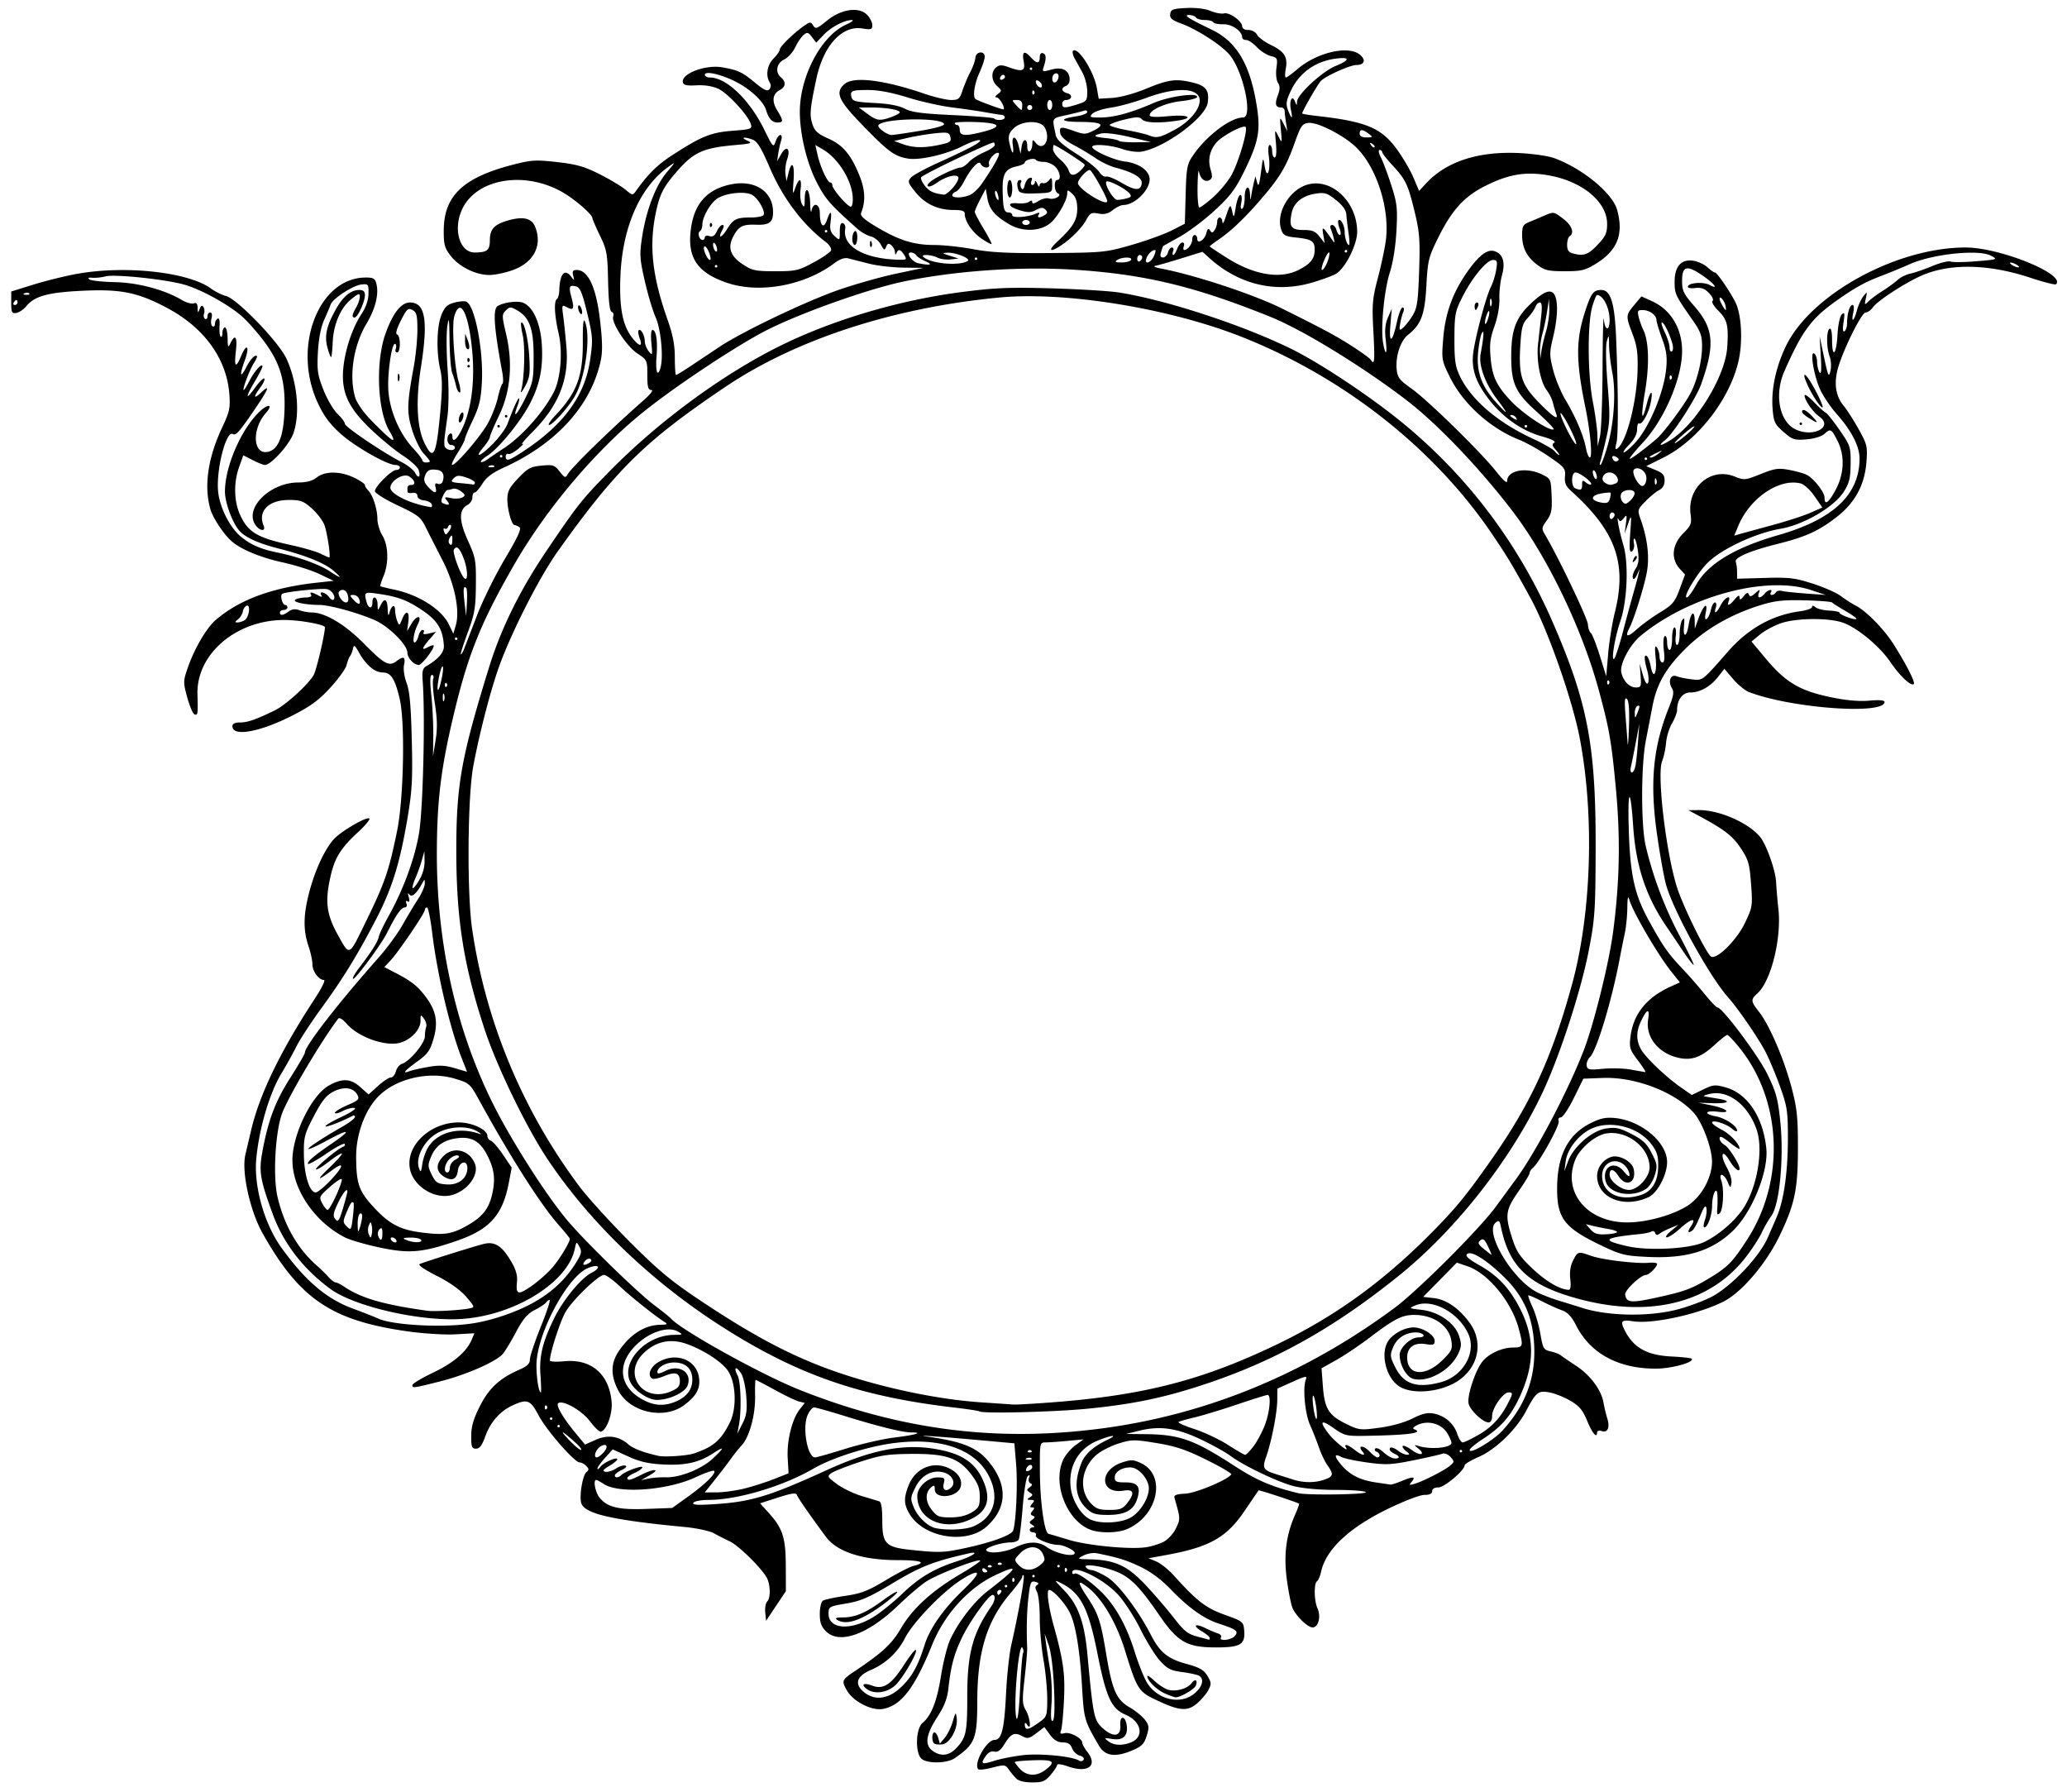 <?xml version="1.0"?>
<svg xmlns="http://www.w3.org/2000/svg" width="775.313" height="672.188" viewBox="0 0 775.313 672.188">
  <path d="M381.182 666.985c-.8-.799-2.062-2.323-2.807-3.386-1.273-1.818-1.642-1.861-6.098-.719-2.61.669-5.002.957-5.318.641-1.967-1.966 3.062-11.021 6.12-11.021 2.63 0 3.634-4.07 4.278-17.344.325-6.703 1.215-14.93 1.977-18.281 2.75-12.091 5.138-25.529 4.626-26.04-.287-.287-.522-.065-.522.495s-1.932 3.266-4.293 6.015c-8.952 10.426-12.544 22.03-12.575 40.624-.023 14.085-.823 16.116-8.42 21.366-2.99 2.067-10.599 2.145-12.614.13-2.326-2.327-2.007-11.225.478-13.302 3.325-2.78 5.398-8.041 6.937-17.604.813-5.057 2.292-11.033 3.286-13.28 2.922-6.604 8.977-14.534 14.175-18.56 11.547-8.945 12.267-10.331 3.182-6.125-10.16 4.703-19.214 14.597-23.904 26.12-6.69 16.438-11.611 22.877-18.468 24.164-4.262.8-11.25-2.788-13.59-6.977-2.038-3.646-1.94-3.868 3.229-7.335 10.144-6.803 13.666-10.083 17.063-15.89 4.352-7.44 11.618-14.069 22.321-20.367 4.518-2.658 7.844-4.956 7.392-5.107-1.443-.481-16.33 5.344-20.258 7.926-2.082 1.369-6.738 5.336-10.348 8.816-11.443 11.033-22.153 14.894-27.23 9.817-1.76-1.759-2.301-3.291-2.301-6.507 0-2.337.52-4.542 1.172-4.961.644-.416 4.41-1.229 8.366-1.807 5.967-.871 8.545-1.863 15.105-5.812 4.351-2.618 9.028-5.041 10.393-5.384 5.347-1.342 3.032-2.198-5.972-2.209-13.036-.015-22.613-3.127-26.72-8.682-6.297-8.517-10.576-14.69-10.942-15.786-.288-.865-2.091-.61-7.1 1.003l-6.713 2.162 3.328 3.683c5.187 5.741 6.298 9.232 6.33 19.883l.03 9.375-3.717 5.562-3.716 5.563-.303-3.104c-.166-1.707.15-3.556.703-4.11 1.22-1.219 1.308-5.342.178-8.303-1.217-3.189-10.545-12.558-14.25-14.314a142.833 142.833 0 01-6.014-3.053c-1.546-.845-6.398-1.877-10.781-2.294-27.033-2.572-37.296-4.897-38.79-8.788-.906-2.363.38-10.548 1.85-11.767 1.054-.876 1.046-1.262-.052-2.36-.723-.723-1.829-1.313-2.458-1.313-1.941 0-12.426-12.008-15.396-17.633-3.095-5.861-4.234-6.291-9.843-3.715-4.636 2.128-8.254 6.257-10.165 11.599-1.206 3.37-2.13 4.592-3.474 4.592-1.582 0-1.826-.652-1.797-4.802.025-3.573.861-6.433 3.264-11.167 3.422-6.742 7.423-10.44 14.75-13.634 3.01-1.311 3.987-2.26 3.996-3.88.007-1.178 1.842-6.677 4.077-12.22 2.236-5.543 3.732-10.078 3.325-10.078-.408 0-1.005.428-1.328.95-.324.524-2.222 1.785-4.218 2.804-2.785 1.42-4.415 3.328-7 8.19-1.853 3.485-4.093 7.2-4.978 8.253-2.465 2.934-13.739 7.882-23.638 10.374-10.115 2.546-10.314 2.572-10.314 1.33 0-.5 3.48-2.577 7.734-4.614 7.75-3.711 12.59-7.838 14.497-12.36l1.02-2.419-7.173.397c-3.945.218-11.953-.279-17.797-1.104-28.6-4.04-40.516-12.068-54.395-36.645-4.8-8.499-8.044-23.178-6.54-29.595.535-2.285 1.52-6.475 2.189-9.311 3.184-13.503 11.066-29.738 24.009-49.453 2.515-3.832 3.938-6.797 3.26-6.797-1.946 0-4.304-3.233-4.304-5.9 0-1.36-.665-4.43-1.478-6.824-2.05-6.04-1.947-11.802.367-20.476 2.161-8.101 5.615-15.545 9.033-19.47 2.58-2.963 12.507-8.776 13.422-7.86.349.348-1.523 2.614-4.16 5.035-6.322 5.803-8.669 9.462-10.214 15.929-2.358 9.865-1.806 14.785 2.541 22.624 4.488 8.093 4.104 8.25 10.154-4.135 7.525-15.4 8.936-19.457 12.074-34.704 2.507-12.18 3.076-40.781.989-49.67-1.752-7.461-3.302-9.861-6.366-9.861-2.991 0-6.25-2.755-8.949-7.565-1.551-2.766-1.861-2.954-2.21-1.342-.223 1.032-.724 2.297-1.113 2.813-.389.515-.966 2.025-1.283 3.355-.316 1.33-3.06 5.13-6.097 8.444-4.34 4.737-7.403 6.982-14.319 10.495-12.178 6.185-22.391 8.003-22.391 3.985 0-.98.92-1.435 2.905-1.435 2.785 0 5.991-1.118 12.972-4.523 4.184-2.041 12.895-10.01 14.649-13.401 1.082-2.092 4.16-15.243 4.16-17.775.001-1.026-9.527-2.739-15.238-2.739-18.022 0-32.969 12.763-32.566 27.808.202 7.575.138 8.022-1.097 7.61-.6-.2-1.822-3.037-2.717-6.305-1.566-5.722-1.56-6.132.163-11.141 2.452-7.128 6.985-14.924 10.388-17.866 8.87-7.668 21.137-12.225 37.886-14.073l6.463-.713-5.277-2.52c-2.902-1.387-9.162-3.37-13.91-4.405-7.961-1.738-15.305-4.734-18.796-7.67-3.147-2.645-7.329-8.908-8.31-12.444-2.415-8.706-.842-19.235 4.593-30.742 2.64-5.589 2.955-7.08 2.576-12.188-.983-13.249-9.353-24.89-23.22-32.293-11.047-5.898-17.435-7.205-31.844-6.516-13.04.624-17.919 1.963-21.124 5.798-1.031 1.233-2.719 2.372-3.75 2.53-1.637.25-1.875-.243-1.875-3.882v-4.167l8.437-2.62c4.64-1.44 12.024-3.255 16.407-4.032 18.25-3.236 41.694-.622 50.156 5.593 1.547 1.136 4.045 2.37 5.551 2.741 4.135 1.02 19.847 17.31 22.694 23.528 4.063 8.874 5.154 20.476 2.623 27.903-1.418 4.162-8.407 11.941-10.728 11.941-.548 0-2.594-.815-4.547-1.811l-3.55-1.812-1.573 4.39c-2.093 5.84-1.957 12.808.35 17.894 2.966 6.536 6.384 8.599 18.7 11.287 4.753 1.037 9.929 2.528 11.502 3.313 1.573.784 3.04 1.427 3.261 1.427.603 0-.617-8.48-1.712-11.892-.526-1.642-2.622-4.49-4.657-6.328-3.287-2.97-4.27-3.343-8.802-3.343-7.59 0-11.733 4.213-9.45 9.61.922 2.178-1.235 2.178-2.888 0-4.724-6.223 5.091-16.172 15.952-16.172 3.059 0 5.234-.595 6.862-1.875 3.13-2.463 8.834-2.429 14.022.083 2.225 1.077 4.046 2.313 4.046 2.746 0 .432.556 1.344 1.235 2.025 1.745 1.751 3.453 7.057 3.453 10.731 0 1.716.842 4.5 1.871 6.189 2.28 3.738 2.46 10.353.417 15.244-.803 1.923-1.33 3.612-1.171 3.753.159.141 2.518.727 5.242 1.302 9.176 1.936 17.731 7.395 20.453 13.051l1.67 3.47.928-3.166c1.625-5.54-.47-15.66-5.094-24.596-2.238-4.325-5.013-9.78-6.166-12.12-1.906-3.868-2.876-4.625-10.593-8.27-4.725-2.233-8.495-4.594-8.495-5.322 0-1.735 6.25-7.933 8-7.933.756 0 1.375-.422 1.375-.938 0-.515-.738-.935-1.64-.933-3.14.008-15.343-6.953-20.72-11.82-4.005-3.624-6.219-6.646-8.51-11.617-9.604-20.837.33-46.755 17.962-46.859 2.974-.017 3.587.337 4.097 2.367.99 3.947-.376 9.35-3.83 15.148-4.78 8.025-6.506 19.51-4.126 27.455.575 1.92 3.06 5.555 5.521 8.078 8.647 8.863 10.592 10.045 7.272 4.419-4.48-7.592-5.198-25.822-1.434-36.394 2.765-7.767 5.873-11.719 9.216-11.719 5.743 0 6.865 6.733 4.065 24.41-1.98 12.504-1.495 22.477 1.382 28.357 3.248 6.64 4.31 4.764 5.75-10.165.949-9.824.981-13.787.143-17.418-1.537-6.66-1.346-16.056.415-20.46 1.19-2.97 2.178-3.937 4.758-4.65 1.791-.494 3.837-.676 4.547-.403 3.247 1.246 6.554 18.421 5.87 30.497-.353 6.24-1.034 9.04-3.402 13.986-1.629 3.401-2.96 6.588-2.96 7.082 0 .494-1.257 2.878-2.793 5.3-1.535 2.421-2.421 4.402-1.969 4.402 1.437 0 10.408-10.417 13.246-15.38 1.502-2.627 3.232-7.01 3.844-9.74.612-2.731 1.408-5.147 1.767-5.37.36-.222.318-2.206-.092-4.41-3.102-16.664-3.577-23.543-1.706-24.7 2.338-1.444 7.709-2.09 9.73-1.168 3.723 1.696 6.384 7.863 6.847 15.866.515 8.89-.934 15.504-5.01 22.87-3.732 6.743-11.487 16.065-15.453 18.577-1.576.997-2.648 2.031-2.383 2.297.266.265 1.444-.214 2.618-1.065 1.174-.85 3.822-2.648 5.884-3.994 6.787-4.428 14.893-13.512 18.8-21.067 2.604-5.035 3.434-15.146 1.816-22.122-1.556-6.707-1.809-12.104-.603-12.849.437-.27.83-1.772.875-3.338.175-6.174 2.052-8.235 4.51-4.954 1.117 1.492 1.18 1.45.696-.469-.416-1.65-.132-2.109 1.308-2.109 4.385 0 7.412 6.678 8.838 19.497.882 7.935.896 11.445.061 15.063-3.849 16.674-16.723 30.694-36.363 39.6-4.155 1.883-6.425 3.6-7.885 5.961-1.127 1.824-2.437 3.316-2.91 3.316-.474 0-.861.83-.861 1.843s-.81 2.275-1.8 2.804c-3.322 1.778-3.292 5.857.098 13.339 2.917 6.437 3.102 7.463 3.016 16.702-.08 8.59-.465 10.852-3.028 17.753-1.615 4.35-2.791 8.055-2.613 8.233.178.178.78-.85 1.336-2.284.557-1.435 2.731-7.083 4.832-12.552 2.102-5.47 6.781-14.927 10.4-21.017 4.924-8.29 6.275-11.266 5.371-11.839-.663-.42-1.481-.772-1.818-.78-1.066-.025-2.67-5.78-2.67-9.583 0-3.035.697-4.403 4.05-7.95 3.536-3.744 4.644-4.343 8.755-4.738 4.312-.415 4.884-.228 6.806 2.216 1.893 2.406 2.19 2.508 3.013 1.038 1.45-2.59 16.21-16.984 28.343-27.638 2.724-2.391 3.937-3.984 3.036-3.984-1.21 0-1.502-1.09-1.502-5.612 0-5.51-.069-5.657-3.754-8.096-4.029-2.666-9.896-11.698-9.043-13.92.277-.723.01-1.478-.592-1.679-.736-.245-1.173-4.042-1.331-11.567-.217-10.298-.465-11.676-3.07-17.054-1.56-3.219-2.835-6.184-2.835-6.59 0-1.19-5.753-6.299-10.179-9.04-14.232-8.814-32.91-6.105-38.574 5.595-3.612 7.46-1.104 16.4 4.6 16.4 4.683 0 5.715-.838 5.715-4.642 0-4.228 1.77-6.03 7.392-7.528 5.327-1.419 8.36-.603 9.62 2.587 2.729 6.912-.474 13.21-8.186 16.096-2.83 1.059-6.896 1.925-9.034 1.925-5.137 0-11.42-3.142-14.583-7.292-2.195-2.881-2.547-4.212-2.51-9.513.091-12.914 7.247-19.708 25.835-24.526 7.044-1.826 8.619-1.92 16.73-1.003 7.287.825 10.258 1.674 15.955 4.562 3.85 1.951 8.2 4.557 9.665 5.79 2.581 2.172 2.703 2.186 3.917.471 4.414-6.236 7.973-9.758 13.477-13.334 11.006-7.15 14.587-8.607 22.71-9.233 7.059-.545 7.452-.69 6.882-2.547-1.01-3.289-8.532-11.468-12.105-13.164-2.155-1.022-5.11-1.502-8.23-1.336-3.787.2-4.932-.064-5.149-1.192-.619-3.215 8.558-6.66 14.802-5.556 5.948 1.052 7.398 1.734 12.327 5.796 3.372 2.778 4.58 3.324 5.337 2.412.617-.744.658-1.686.109-2.554-1.612-2.548-.966-6.549 1.445-8.96 1.29-1.29 2.344-2.815 2.344-3.39 0-1.1 5.447-6.371 9.29-8.99 2.1-1.431 2.33-1.43 3.246.022.878 1.392 1.437 1.193 5.11-1.816 5.317-4.358 11.96-5.353 15.058-2.256 1.09 1.091 1.984 2.833 1.984 3.87 0 1.676-.419 1.82-3.756 1.286-7.615-1.218-14.556 6.386-17.217 18.86-2.397 11.238-2.605 13.609-1.491 16.984.875 2.652 2 3.681 5.92 5.415 5.527 2.444 8.553 6.043 11.76 13.99 2.122 5.255 2.315 9.652.61 13.864-.459 1.131.972 2.449 5.766 5.311 8.42 5.027 14.008 6.778 21.643 6.782 3.463.002 10.093.716 14.733 1.588 6.509 1.222 13.11 1.549 28.87 1.428 19.811-.151 20.74-.244 30.47-3.05 5.52-1.593 12.261-4.03 14.982-5.417l4.946-2.52.304-10.993c.276-9.961.53-11.325 2.696-14.532 5.002-7.403 14.106-14.32 18.85-14.32 3.675 0 .288-16.478-4.754-23.128-2.703-3.565-12.133-9.759-18.363-12.061-3.628-1.341-4.445-2.043-4.219-3.627.245-1.716 1.014-2 6.068-2.242 3.569-.171 7.05.25 9.082 1.1 1.812.757 4.075 1.172 5.03.923 2.011-.527 6.82 2.917 6.82 4.885 0 .797.934 1.338 2.31 1.338 1.312 0 2.724.771 3.266 1.784.525.98 2.867 2.71 5.205 3.841 5.08 2.46 6.38 4.546 5.56 8.92-.337 1.797-.316 3.267.046 3.267s2.321-1.423 4.353-3.162c7.282-6.234 19.008-8.957 23.367-5.427 2.427 1.965 1.798 3.897-1.272 3.911-2.39.01-11.383 4.03-13.295 5.941-1.145 1.146-7.04 11.379-7.04 12.222 0 .175 2.425.59 5.39.923 18.545 2.085 24.283 4.47 30.139 12.53 2.268 3.121 5.067 7.908 6.221 10.637l2.098 4.963 2.685-2.89c7.58-8.162 19.507-12.031 34.852-11.308 4.996.236 10.884 1.081 13.086 1.879 10.566 3.828 21.91 13.134 23.651 19.406 2.536 9.128.156 15.202-7.91 20.19-4.058 2.51-5.425 2.842-11.7 2.842-6.118 0-7.543-.326-10.244-2.344-4.008-2.993-5.768-6.418-5.768-11.224 0-3.284.36-3.963 2.578-4.865a350.825 350.825 0 005.532-2.324c3.833-1.654 3.671-1.68 7.42 1.18 3.142 2.396 4.165 5.288 2.282 6.452-.516.318-.937 1.77-.937 3.227 0 1.953.553 2.796 2.109 3.213 4.112 1.102 5.722.548 9.286-3.198 3.056-3.213 3.605-4.415 3.605-7.896 0-8.467-9.764-16.307-22.82-18.325-8.232-1.272-14.41-.157-22.945 4.141-7.92 3.99-12.505 9.068-17.707 19.615-3.506 7.108-3.817 8.39-4.322 17.78-.583 10.86-1.964 14.552-6.895 18.43-2.816 2.215-4.716 7.993-4.246 12.91.294 3.08 1.024 4.028 5.615 7.29 6.192 4.401 26.244 24.052 31.894 31.256 2.416 3.082 3.926 4.383 3.926 3.385 0-4.04 7.155-5.393 13.125-2.481 3.217 1.57 3.286 1.724 3.559 7.952.233 5.339-.055 6.819-1.809 9.282-2.048 2.876-2.055 2.982-.382 5.83 4.94 8.413 15.635 30.821 15.793 33.092.1 1.442.593 2.916 1.095 3.275.501.36 2.009 4.156 3.349 8.438l2.437 7.784.731-8.438c.402-4.64 1.525-11.601 2.496-15.469 4.635-18.473.316-30.508-16.323-45.483-2.076-1.868-2.59-3.065-2.376-5.54.254-2.946-.15-3.445-6.093-7.513-3.5-2.397-8.44-5.175-10.975-6.175-10.98-4.328-21.196-13.566-26.15-23.648-3.03-6.165-3.093-6.54-2.452-14.438.756-9.322 3.491-16.966 8.816-24.636 4.458-6.422 7.687-8.919 10.416-8.053 3.168 1.006 4.155 4.161 2.815 9-.63 2.279-1.071 6.252-.98 8.83.1 2.815-.638 6.935-1.847 10.313-1.651 4.615-1.905 6.802-1.414 12.183.625 6.838 2.242 10.19 7.704 15.967 4.581 4.845 14.829 11.58 15.936 10.472.233-.233-2.715-3.254-6.55-6.713-7.932-7.155-9.458-10.592-9.385-21.128.066-9.318 1.705-13.803 6.879-18.816 5.246-5.084 8.062-6.18 9.41-3.661 1.358 2.539 1.13 8.703-.587 15.815-1.395 5.78-1.393 6.73.028 12.322.847 3.332 2.933 8.379 4.636 11.215 3.791 6.312 6.78 13.363 7.652 18.047.36 1.933 1.023 3.515 1.473 3.515 1.05 0 .183-9.706-1.676-18.75-3.595-17.493-3.613-25.255-.083-36.053 2.245-6.868 3.107-8.009 6.05-8.009 3.538 0 5.024 4.848 5.562 18.145.816 20.182.857 36.63.097 39.355-.496 1.78-.416 2.457.242 2.05 3.403-2.103 7.39-17.263 7.702-29.287.171-6.586-.2-9.316-1.854-13.658-2.62-6.877-2.607-7.123.614-10.982l2.683-3.213 3.939 1.776c7.07 3.189 11.321 10.22 11.321 18.727 0 10.079-6.594 25.54-14.566 34.15-2.817 3.042-5.121 5.827-5.121 6.188 0 .61 5.043-3.1 10.156-7.47 2.749-2.35 10.619-12.98 12.84-17.344 2.434-4.78 4.168-11.978 4.18-17.356.01-3.923-.57-5.53-3.504-9.723-6.555-9.367-6.787-9.86-6.792-14.405-.007-5.845 2.513-8.648 7.103-7.903 1.73.28 4.083 1.383 5.227 2.449 1.145 1.066 2.4 1.938 2.792 1.938.904 0 6.95 9.075 8.15 12.234 1.927 5.07 2.225 14.31.679 21.048-3.279 14.291-15.282 29.714-28.106 36.114l-6.494 3.24 3.442 1.417c2.77 1.14 3.443 1.914 3.447 3.961.003 1.695-.7 2.91-2.104 3.635-1.16.599-3.467 2.498-5.126 4.22-2.974 3.09-2.998 3.185-1.695 6.878 2.505 7.097 3.295 13.825 2.293 19.52-.92 5.228-4.83 17.778-6.569 21.08-1.797 3.415-.724 3.627 2.7.533 1.957-1.768 5.938-4.665 8.847-6.437 4.697-2.863 5.515-3.837 7.306-8.701l2.017-5.477-1.876-2.023c-3.537-3.814-3.053-9.164 1.216-13.433 2.942-2.942 3.205-3.63 2.738-7.172-1.324-10.053 7.577-17.694 16.466-14.138 3.663 1.466 3.985 1.436 9.849-.911 5.33-2.134 6.635-2.318 10.809-1.527 2.61.495 5.534 1.322 6.496 1.836 2.68 1.435 6.638 6.532 6.638 8.55 0 3.033 1.454 2.03 4.098-2.829 3.31-6.081 3.579-13 .72-18.57-2.297-4.48-2.571-4.612-4.993-2.42-.977.884-3.864 1.737-6.636 1.96-4.503.364-5.21.135-8.565-2.783-3.289-2.86-3.702-3.72-4.102-8.544-.603-7.268 1.172-15.714 4.961-23.604 9.31-19.386 41.42-37.032 67.39-37.032 12.913 0 37.694 10.059 33.966 13.787-.32.319-4.604-.762-9.522-2.401-15.874-5.292-30.65-5.531-41.324-.668-6.41 2.92-16.209 9.352-17.877 11.734-.741 1.058-1.96 1.923-2.708 1.923-1.605 0-9.061 15.277-10.6 21.716-1.289 5.396-.505 9.815 2.351 13.258 1.2 1.447 3.72 5.381 5.601 8.744 3.212 5.744 3.39 6.492 2.943 12.37-.648 8.51-4.212 15.146-10.994 20.475-6.701 5.266-11.687 7.561-22.053 10.152-10.718 2.678-16.589 5.207-15.95 6.87.265.691.48 2.382.48 3.758l-.002 2.501 10.418-.295c9.165-.259 11.335.001 18.025 2.159 4.183 1.35 8.883 3.423 10.443 4.609 1.56 1.186 4.102 2.816 5.649 3.622 3.929 2.05 10.488 8.72 14.039 14.28 4.716 7.383 8.348 14.488 7.724 15.112-.988.988-5.31-3.065-8.799-8.249-3.89-5.78-12.207-12.717-17.635-14.707-5.284-1.938-17.637-1.846-23.454.174-2.579.895-6.106 2.803-7.839 4.24l-3.15 2.614 4.776 5.74c8.047 9.67 13.146 12.715 25.535 15.254 5.355 1.097 10.21 1.506 13.906 1.17 3.702-.335 5.678-.168 5.678.48 0 4.942-35.202 2.363-50.897-3.728-1.439-.558-4.094-2.741-5.9-4.852l-3.285-3.837-2.385 3.047c-2.855 3.648-6.763 5.823-10.461 5.823-2.82 0-4.885 2.77-4.885 6.554 0 .977-.852 3.221-1.894 4.987-1.041 1.765-2.052 5.06-2.246 7.32-.193 2.26-.86 5.374-1.483 6.92-2.007 4.991 1.476 34.413 5.604 47.344 2.362 7.4 11.257 25.367 12.862 25.983 2.36.905 9.597-6.37 12.602-12.666 2.825-5.918 2.904-6.424 2.295-14.645-.564-7.602-.98-9.043-3.88-13.433-3.078-4.66-6.29-7.095-16.648-12.615l-2.993-1.596 3.814-.045c7.596-.09 18.452 4.597 22.989 9.924 2.429 2.852 5.92 12.645 6.133 17.202.109 2.33.485 6.767.836 9.86 1.253 11.035-2.747 27.166-7.881 31.786-2.569 2.312-2.511 2.898.691 6.986 3.837 4.897 9.231 17.43 12.065 28.032 2.072 7.752 2.445 11.12 2.46 22.259.023 16.127-1.13 21.716-6.957 33.75-5.06 10.448-14.222 21.146-21.025 24.55-9.544 4.775-26.484 8.463-33.818 7.364-4.462-.67-4.966-.093-3.096 3.538 3.329 6.463 8.317 9.209 17.574 9.672 3.852.193 7.207.555 7.456.804 1.294 1.294-7.445 3.731-13.428 3.744-14.035.032-24.575-5.684-29.915-16.223-1.707-3.368-3.146-4.88-5.423-5.701-1.705-.615-5.149-2.177-7.654-3.473-2.504-1.296-4.684-2.224-4.845-2.064-.16.16.57 2.173 1.625 4.473 1.054 2.3 2.368 6.818 2.92 10.042.93 5.422 1.213 5.908 3.788 6.474 1.532.336 3.241.986 3.8 1.444.559.458 3.112 2.202 5.673 3.875 5.362 3.504 9.56 9.092 10.384 13.825.315 1.804.944 4.453 1.398 5.885 1.1 3.469.226 5.573-2.019 4.86-.975-.309-1.764-.112-1.764.441 0 2.501-1.715.553-3.674-4.172-1.722-4.155-2.974-5.66-6.357-7.643-2.318-1.358-5.848-2.768-7.846-3.133-4.216-.771-5.017-.13-8.798 7.043-3.625 6.875-11.276 14.297-17.622 17.09-2.964 1.306-5.39 2.74-5.39 3.189 0 1.895-7.6 8.315-9.844 8.315-1.458 0-2.344.53-2.344 1.406 0 .951-.952 1.406-2.941 1.406-1.669 0-7.629 2.288-13.774 5.287-14.567 7.11-23.115 15.179-24.955 23.555-.364 1.656-1.05 3.252-1.527 3.546-1.207.746-1.082 7.36.191 10.155 1.393 3.056.342 7.145-1.836 7.145-1.764 0-5.822-3.835-7.44-7.032-.523-1.031-1.488-5.7-2.145-10.377-1.33-9.455-.432-16.96 2.954-24.69.995-2.27 1.698-4.203 1.563-4.293-.887-.595-15.009-5.24-15.2-5-.132.164-2.408 3.51-5.06 7.436-6.941 10.278-13.162 13.804-29.673 16.822l-6.563 1.199 2.922 1.2c1.607.66 4.56 3.015 6.563 5.233 8.761 9.706 11.984 12.194 19.109 14.757 6.827 2.455 7.04 2.626 7.315 5.864.449 5.268-1.385 6.38-10.516 6.38-10.98 0-14.384-1.94-21.424-12.211-6.92-10.095-10.521-13.833-15.367-15.947-4.966-2.167-13.052-3.48-12.118-1.968.362.585 1.371 1.097 2.243 1.138.872.04 3.456 1.212 5.742 2.603 4.186 2.548 11.727 12.5 16.447 21.705 3.327 6.49 6.375 8.976 13.297 10.85 4.935 1.336 6.521 2.236 7.88 4.47 1.508 2.479 1.551 3.085.384 5.342-.724 1.4-2.669 3.684-4.322 5.075-3.61 3.037-6.619 2.763-15.382-1.4-6.536-3.106-7.08-3.98-11.636-18.719-3.137-10.146-8.473-19.208-13.76-23.367-4.052-3.187-4.158-2.256-.394 3.445 4.227 6.4 5.087 8.97 7.14 21.328 2.276 13.702 3.802 17.207 8.756 20.104 2.262 1.323 4.893 3.458 5.846 4.745 1.51 2.04 1.588 2.802.607 5.97-.921 2.978-1.863 3.949-5.228 5.391-6.494 2.784-10.391 2.251-12.704-1.737-5.46-9.416-5.594-9.877-6.297-21.817-.83-14.097-2.418-23.689-4.66-28.137-1.804-3.578-6.239-8.425-7.708-8.425-1.074 0-.277 6.22 1.716 13.4 3.64 13.111 4.325 18.053 3.86 27.85-.256 5.414-.753 10.551-1.103 11.416-.504 1.244-.231 1.466 1.31 1.063 2.083-.545 6.638 1.903 6.638 3.567 0 .55.844 2.075 1.875 3.386 4.146 5.27.297 8.162-7.297 5.483-2.174-.767-3.953-1.024-3.953-.57 0 .453-1.092 2.122-2.427 3.708-2.094 2.49-3.048 2.884-6.964 2.884-2.847 0-5.078-.54-5.99-1.452zm11.035-3.303c3.93-3.092 3.04-3.783-4.56-3.54-3.868.123-7.032.43-7.032.684 0 .252.917 1.436 2.038 2.63 2.536 2.699 6.297 2.788 9.554.226zm-8.298-5.477c6.38-.704 18.364.476 20.782 2.045.609.395 1.39.26 1.735-.298.354-.573-.261-1.248-1.414-1.55-1.122-.293-2.42-1.53-2.883-2.749-.613-1.61-1.569-2.216-3.502-2.216-1.88 0-3.282-.841-4.781-2.87l-2.122-2.87-3.019 2.303c-2.664 2.032-3.283 2.161-5.273 1.096-2.93-1.568-4.216-.994-6.672 2.98-1.446 2.34-2.516 3.135-3.776 2.806-1.103-.289-2.28.285-3.157 1.538-2.206 3.148-1.708 3.464 3.054 1.938 2.449-.786 7.411-1.754 11.028-2.153zm-25.177-2.658c3.652-3.918 4.07-5.902 4.07-19.317 0-16.146 1.983-23.568 9.044-33.86 1.443-2.104 1.668-4.245.446-4.245-1.41 0-8.465 9.801-11.368 15.794-3.028 6.25-4.29 10.91-5.17 19.077-.43 4.008-1.494 6.764-4.263 11.047-4.246 6.57-4.737 10.429-1.605 12.623 3.09 2.164 6.146 1.778 8.846-1.12zm-8.386-1.754c-.952-.952-.829-4.105.16-4.105.455 0 1.095.949 1.422 2.109l.595 2.11 1.846-2.199c1.016-1.209 2.361-3.951 2.99-6.094 1.063-3.623 1.167-3.713 1.483-1.291.515 3.942-2.57 9.525-5.45 9.86-1.308.153-2.679-.023-3.046-.39zm73.722-.302c5.227-1.987 4.181-7.83-1.866-10.423-5.412-2.32-7.278-6.415-10.653-23.38-3.293-16.548-6.262-22.29-13.383-25.877-2.965-1.493-2.947-1.446.988 2.628 5.26 5.444 7.582 11.856 8.72 24.068 2.148 23.078 2.466 24.623 5.658 27.539 4.04 3.69 7.016 3.234 6.678-1.02-.308-3.868 1.968-3.669 2.426.212.45 3.824-1.442 5.546-5.415 4.928-3.073-.479-3.187-.415-1.505.846 2.1 1.573 5.032 1.741 8.351.48zm-33.844-7.904c2.393-1.742 2.578-2.355 2.577-8.498 0-3.641-.633-10.206-1.405-14.589-.772-4.383-1.404-11.477-1.405-15.765 0-4.288-.466-8.665-1.035-9.728-.77-1.438-.75-2.11.079-2.621.753-.466.52-.844-.722-1.168-1.638-.429-1.912.187-2.551 5.729-.623 5.408-.78 11.6-.486 19.1.046 1.16-.394 6.304-.977 11.432-.926 8.134-.87 9.647.44 11.863 1.66 2.812 2.195 8.058.563 5.533-.5-.773-.915-.95-.923-.39-.038 2.694 1.165 2.51 5.845-.898zm-6.493-25.632c.28-.454.175-1.368-.234-2.03-1.434-2.32-3.547 22.771-2.23 26.471.433 1.216.96-3.054 1.335-10.802.34-7.047.848-13.185 1.129-13.639zm11.605 12.963c-.314-7.152-1.11-13.491-2.014-16.043l-1.495-4.219.527 3.75c.29 2.063.982 6.492 1.539 9.844.556 3.352.782 9.157.5 12.902-.347 4.64-.196 6.614.476 6.199.65-.402.81-4.631.467-12.433zm52.707 2.155c2.984-2.51 3.736-5.374 1.736-6.61-.631-.39-3.479-1.02-6.328-1.399-4.43-.59-5.655-1.222-8.461-4.363-1.805-2.02-5.103-7.37-7.329-11.89-2.226-4.518-6.023-10.338-8.438-12.934-5.53-5.946-17.046-11.441-17.046-8.134 0 .546.43.727.955.403.996-.616 7.307 3.944 11.044 7.979 4.748 5.128 8.579 12.247 11.335 21.064 1.59 5.09 3.832 10.625 4.98 12.301 4.222 6.161 12.484 7.847 17.552 3.583zm-11.016.062c-3.081-1.339-6.633-4.778-6.693-6.482-.018-.483 1.129.23 2.547 1.587 1.418 1.356 3.629 2.852 4.913 3.326 2.84 1.048 7.533-.145 9.14-2.322 1.355-1.838 2.42-1.244 1.6.893-.532 1.385-5.866 4.468-7.592 4.389-.438-.02-2.2-.646-3.915-1.391zm-99.472-2.024c4.284-3.87 6.713-8.125 9.199-16.11 1.96-6.299 7.12-13.654 14.554-20.75 7.01-6.69 6.81-8.475-.447-3.989-7.009 4.334-18.364 16.038-21.44 22.099-2.695 5.313-7.22 9.535-12.765 11.911-5.274 2.261-6.281 5.156-2.828 8.126 4 3.44 9.015 2.97 13.727-1.287zm-12.472.282c-2.323-1.764-1.097-2.436 2.185-1.197 4.002 1.51 7.067-.484 11.628-7.569 2.063-3.203 4.073-5.836 4.467-5.85 1.478-.055-4.954 11.072-7.77 13.442-3.226 2.714-7.808 3.226-10.51 1.174zm128.657-19.128c0-.405-1.295-1.5-2.877-2.435-3.73-2.204-2.747-3.21 1.23-1.26 1.68.824 3.818 1.733 4.753 2.02.935.287 1.438.947 1.117 1.466-.967 1.565 3.882 1.068 5.211-.534 1.502-1.809.658-2.45-6.153-4.677-5.594-1.83-11.28-5.929-18.281-13.177-3.316-3.434-7.295-6.344-11.147-8.154-5.395-2.534-8.057-3.358-16.16-5.005-1.356-.276-3.61.1-5.011.833-2.513 1.317-2.483 1.336 2.28 1.444 9.386.214 14.067 2.326 20.719 9.352 3.32 3.508 8.154 9.11 10.74 12.448 3.95 5.098 5.377 6.246 8.907 7.167 2.312.603 4.309 1.13 4.438 1.172.129.041.234-.256.234-.66zm-126.127-7.855c2.596-1.583 7.467-5.513 10.823-8.733 6.38-6.122 11.961-9.422 20.617-12.194 5.776-1.85 8.82-3.943 4.218-2.9-13.075 2.96-18.017 4.895-28.297 11.077-9.079 5.46-12.055 6.762-17.567 7.691-6.442 1.086-6.636 1.198-6.636 3.84 0 5.84 8.28 6.44 16.842 1.219zm-13.56 1.09c-1.045-.675-.496-.912 2.139-.923 4.615-.019 8.73-1.794 15.147-6.535 2.868-2.118 5.214-3.477 5.214-3.019 0 .458-2.544 2.686-5.653 4.952-7.937 5.784-13.582 7.635-16.848 5.525zm61.406-10.313c.318-.515.132-.937-.414-.937s-.992.422-.992.938c0 .515.186.937.413.937.227 0 .674-.422.993-.938zm2.344-2.343a.47.47 0 00-.47-.469.47.47 0 00-.468.469c0 .258.21.468.469.468a.47.47 0 00.469-.468zm2.5-2.969c-.344-.344-.625-.063-.625.625s.28.969.625.625a.886.886 0 000-1.25zm7.812-.781a.47.47 0 00-.469-.469.47.47 0 00-.469.469.47.47 0 00.938 0zm-17.813-1.82c0-.227-.421-.674-.937-.993-.516-.318-.938-.132-.938.414s.422.992.938.992.938-.186.938-.413zM400 588.125c-.344-.344-.625-.063-.625.625s.281.969.625.625a.886.886 0 000-1.25zm-9.903-1.14c1.923-1.558 2.048-2.053 1.061-4.219-1.492-3.274-5.631-3.332-8.649-.12-2.128 2.266-2.143 2.39-.487 4.22 2.139 2.362 5.248 2.408 8.075.12zm-18.222.202a.886.886 0 00-1.25 0c-.344.344-.063.625.625.625s.969-.28.625-.625zm25.625.157a.47.47 0 00-.469-.469.47.47 0 00-.469.469.47.47 0 00.938 0zm-21.875-1.094a.886.886 0 00-1.25 0c-.344.344-.063.625.625.625s.969-.281.625-.625zm27.5-3.912c0-.939-4.203-2.963-6.153-2.963-3.136 0-8.852-2.385-8.419-3.513.248-.646-.169-1.174-.926-1.174s-1.377-.422-1.377-.938.527-.944 1.172-.952c.784-.01.706-.32-.235-.937-1.25-.82-1.25-1.036 0-1.932 1.096-.786 1.14-1.117.196-1.498-.93-.375-.958-.794-.12-1.803.837-1.01.82-1.316-.076-1.316-.93 0-.93-.284 0-1.406.967-1.164.866-1.408-.588-1.42-1.48-.012-1.535-.16-.349-.938 1.25-.82 1.25-1.027 0-1.86-1.25-.834-1.25-1.05 0-1.947 1.006-.721 1.087-1.14.287-1.467-.616-.252-.87-1.169-.565-2.038.392-1.117.25-1.302-.483-.634-.57.52-1.43 5.865-1.91 11.877-.481 6.012-1.156 11.387-1.5 11.945-.345.557-1.713 1.014-3.041 1.014-3.479 0-9.689 2.012-9.108 2.951.888 1.437 6.953.838 10.916-1.076 4.859-2.348 8.619-2.383 11.822-.11 3.548 2.517 10.457 3.928 10.457 2.135zm-42.014-1.576c10.468-2.177 18.427-5.049 18.952-6.84 1.082-3.691 1.682-17.517 1.076-24.788l-.654-7.86-13.29-1.201c-14.565-1.316-24.265-1.993-19.851-1.386 15.138 2.082 20.364 4.537 25.315 11.889 5.371 7.975 4.41 15.767-2.716 22.023-7.579 6.655-23.35 4.072-28.698-4.7-2.258-3.703-2.338-6.068-.37-10.987 2.597-6.49 9.429-9.206 15.394-6.121 3.275 1.694 4.754 4.147 4.072 6.756-1.055 4.035-9.716 4.908-9.716.979 0-1.499-.264-1.661-1.302-.8-2.343 1.945-2.299 5.364.11 8.441 2.012 2.572 2.807 2.895 7.12 2.892 3.183-.002 5.902-.643 7.9-1.861 2.69-1.64 3.047-2.339 3.047-5.956 0-3.234-.687-4.997-3.258-8.365-4.697-6.15-9.403-7.745-22.523-7.63-8.876.077-11.556.498-19.242 3.022-4.91 1.614-9.707 3.503-10.66 4.2-1.62 1.183-1.48 1.449 2.15 4.119 2.135 1.57 6.299 3.577 9.254 4.46 2.955.884 5.9 1.77 6.545 1.968.797.247 1.171 2.551 1.171 7.215 0 8.72 1.248 10.004 10.684 11 10.39 1.095 12.17 1.053 19.49-.47zm75.403-2.585c1.616-.848 3.668-3.106 4.593-5.056 1.678-3.537 1.677-3.552-.58-11.45-.273-.955.806-1.357 4.086-1.522 4.01-.201 15.985-5.22 17.224-7.218.226-.365-3.963-2.827-9.31-5.472-7.72-3.819-11.574-5.11-18.725-6.28-8.432-1.378-9.34-1.365-14.319.201-2.924.92-6.645 2.84-8.269 4.265-5.731 5.032-6.636 13.165-2.019 18.147 1.87 2.018 3.113 2.458 6.942 2.458 3.922 0 4.974-.393 6.607-2.47 2.985-3.795 2.574-5.378-1.237-4.76-8.946 1.453-9.47-7.645-.608-10.57 3.381-1.116 4.247-1.079 7.15.306 9.586 4.571 6.254 19.827-5.4 24.728-3.477 1.461-10.015 1.562-13.604.208-8.989-3.388-14.445-17.533-10.182-26.394.814-1.694 2.845-4.073 4.512-5.287l3.031-2.208-5.997.567c-3.298.312-6.99.567-8.203.567-2.195 0-2.206.058-2.148 11.016.06 11.371 1.676 22.917 3.259 23.275.496.112 3.855 1.108 7.464 2.214 7.063 2.164 22.963 3.703 29.063 2.813 2.062-.3 5.064-1.236 6.67-2.078zm-71.518-5.706c7.972-3.33 10.21-11.05 5.638-19.45-5.414-9.947-18.715-14.223-36.363-11.69-9.656 1.387-22.417 5.517-29.146 9.434-11.37 6.618-28.537 11.735-39.37 11.735-2.798 0-5.317.482-5.692 1.088-.503.814 1.673.93 8.617.463 13.165-.886 20.167-3.032 41.196-12.626 18.387-8.389 31.064-10.49 44.318-7.345 7.192 1.707 11.534 4.853 14.148 10.253 3.741 7.729 2.208 12.652-4.892 15.707-9.778 4.206-19.388-.271-19.388-9.033 0-3.328 3.937-6.944 7.56-6.944 2.685 0 2.902.214 2.368 2.343-.628 2.503.987 3.242 2.902 1.327 1.603-1.603.346-4.407-2.405-5.366-4.332-1.51-8.696.588-11.09 5.332-1.928 3.824-1.975 4.34-.685 7.5 1.51 3.695 5.327 7.314 8.348 7.916 4.342.864 11.07.553 13.936-.644zm59.376-3.503c4-2.473 7.26-8.555 6.414-11.967-.858-3.46-4.136-6.689-6.792-6.689-3.273 0-5.869 1.674-5.869 3.783 0 1.551.65 1.842 4.11 1.842 4.683 0 5.842 1.817 4.186 6.565-1.383 3.967-4.578 5.623-10.85 5.623-4.495 0-5.87-.404-7.957-2.34-4.32-4.006-4.948-9.782-1.887-17.348 1.292-3.191 4.546-6.057 9.586-8.443 4.566-2.161 1.518-1.862-3.842.377-7.183 3.002-10.987 10.002-9.786 18.01.703 4.69 3.839 9.71 7.093 11.357 3.756 1.9 11.926 1.497 15.594-.77zm-166.353-7.67c6.562-4.703 10.727-8.802 9.843-9.686-.32-.32-3.404.738-6.852 2.352-10.598 4.96-28.824 6.315-34.541 2.57-1.287-.844-2.566-1.534-2.842-1.534-1.222 0-.338 4.682 1.254 6.648 2.929 3.617 7.135 4.624 17.669 4.229l9.581-.36 5.888-4.22zm254.273-1.695c-.29-.47-5.266-.853-11.057-.853-6.472 0-12.672-.558-16.091-1.449-6.033-1.571-18.781-7.687-23.644-11.343-1.667-1.254-6.565-3.975-10.885-6.048-9.07-4.352-15.392-5.283-23.115-3.404l-5.156 1.254 7.206.075c12.976.134 18.245 2.021 33.775 12.095 8.098 5.253 13.991 7.753 23.706 10.056 3.495.828 25.8.49 25.26-.383zm-233.386-1.295c3.094-.744 8.157-2.348 11.25-3.565l5.625-2.213-.323-5.718c-.367-6.49 1.644-14.633 4.515-18.284l1.882-2.392-2.155-.541c-1.185-.297-5.246-2.24-9.026-4.318-3.779-2.077-7.029-3.777-7.221-3.777-.193 0-.293 2.664-.222 5.92.154 7.097-2.08 15.39-5.008 18.59-1.171 1.28-2.973 3.524-4.004 4.986-1.032 1.462-3.673 4.915-5.87 7.675l-3.996 5.016 4.464-.013c2.455-.008 6.995-.623 10.09-1.366zm246.707-2.84c4.357-1.82 5.552-1.779 3.962.136-1.144 1.379-1.033 1.469 1.057.852 3.293-.97 11.396-5.138 13.36-6.87 1.55-1.367 1.554-1.557.06-3.209-.906-1-2.221-1.512-3.055-1.19-.806.311-5.685 1.422-10.84 2.468-8.298 1.683-10.284 1.776-17.283.814-4.348-.598-8.709-1.517-9.69-2.042-2.802-1.5-2.858-.364-.142 2.864 3.192 3.794 7.086 5.785 13.015 6.656 2.599.382 5.054.747 5.457.811.404.064 2.248-.516 4.1-1.29zm-28.878-.56c3.425-1.194 3.6-1.986 1.188-5.388-.97-1.369-2.414-4.387-3.21-6.708-.794-2.32-2.295-6.12-3.334-8.442-1.926-4.308-2.804-14.033-1.543-17.098.566-1.375-.229-1.227-5.02.938l-5.692 2.571-.031 4.219c-.037 4.82-2.133 15.564-4.156 21.299-1.558 4.415-1.19 5.013 4.125 6.68 1.805.565 4.547 1.43 6.094 1.92 3.875 1.227 8.076 1.23 11.58.01zm-256.266-1.783c4.781-2.438 7.557-2.367 3.281.084l-3.281 1.88 2.812-.59c1.547-.326 4.487-.54 6.533-.477 5.203.162 13.453-3.154 17.613-7.079 4.452-4.2 4.45-4.767-.006-1.875-5.281 3.43-10.36 4.56-18.607 4.146-5.566-.28-8.847-1.03-13.195-3.014l-5.788-2.641-2.857 3.142c-1.571 1.729-2.87 3.54-2.884 4.025-.016.485.5.188 1.144-.66 1.266-1.669 6.332-3.893 6.322-2.777-.003.374-1.374 1.492-3.047 2.485-2.317 1.375-2.663 1.89-1.456 2.167.872.2 2.652-.336 3.955-1.19 1.303-.854 2.91-1.357 3.57-1.118.722.26.171.918-1.375 1.645-1.418.666-2.578 1.565-2.578 1.998 0 1.037 1.273 1.003 2.39-.064 1.485-1.418 7.922-3.799 7.922-2.93 0 .446-1.266 1.371-2.812 2.056-1.547.684-2.813 1.564-2.813 1.953 0 1.12 1.207.847 5.156-1.166zm146.719-2.913c0-1.348-1.627-.961-2.196.522-.349.907-.071 1.185.837.837.747-.287 1.359-.898 1.359-1.359zm-.254-3.278c-.312-.312-1.12-.345-1.797-.074-.748.299-.526.521.566.566.988.04 1.542-.18 1.23-.492zm136.368-1.617c-1.128-.504-2.052-1.273-2.052-1.71 0-1.188 1.295-.962 3.336.582 1.001.757 2.453 1.376 3.227 1.376 1.066 0 .97-.33-.4-1.366-.994-.752-1.555-1.62-1.246-1.928.308-.309 1.854.395 3.435 1.564 3.14 2.322 5.291 1.745 2.36-.633-1.732-1.406-1.71-1.44.538-.806 4.345 1.223 11.352.59 11.9-1.076.154-.468-.542-2.2-1.546-3.847-2.178-3.573-7.162-4.958-11.129-3.093-1.459.686-2.017 1.355-1.334 1.602 3.96 1.433-2.135 2.25-18.676 2.502-6.679.102-7.498-.106-11.485-2.918-4.802-3.387-5.487-2.632-1.89 2.083 2.245 2.944 7.965 7.529 6.564 5.26-.994-1.607.634-1.183 3.221.841 2.73 2.136 4.473 2.47 2.882.552-1.948-2.347.373-2.354 2.631-.008 1.201 1.248 2.561 2.27 3.023 2.27 1.265 0 1.007-1.66-.333-2.138-.644-.23-.854-.76-.465-1.176.389-.416 1.654.105 2.813 1.159 2.428 2.21 4.538 3.058 5.798 2.332.485-.28-.043-.92-1.172-1.423zm-296.89-.635c1.968-2.175 1.13-3.686-1.223-2.205-1.743 1.098-2.724 4.086-1.34 4.086.473 0 1.626-.847 2.562-1.881zm33.78.42c7.352-2.461 10.187-4.89 13.565-11.614 2.71-5.395 2.309-15.17-.802-19.538-2.436-3.42-9.304-7.83-15.611-10.021-6.017-2.091-11.593-.805-16.115 3.718-7.815 7.814-.03 18.527 10.32 14.203 2.713-1.134 3.451-1.96 3.451-3.863 0-3.166-1.648-3.69-5.95-1.893-1.93.806-3.91 1.216-4.404.912-1.902-1.176-.805-4.276 2.15-6.079 6.432-3.92 14.088-1.281 15.319 5.282.792 4.222-.832 7.352-5.615 10.824-7.655 5.557-20.453 2.558-24.703-5.788-2.807-5.512-2.713-10.094.298-14.531 4.311-6.353 9.732-9.789 15.61-9.894 2.726-.049 2.88-.182 1.354-1.172-3.871-2.51-12.613-9.506-16.726-13.386-2.412-2.275-5.008-4.137-5.768-4.137-2.08 0-11.727 9.28-14.433 13.884-1.992 3.387-5.882 15.431-5.882 18.209 0 .447 2.426.575 5.39.285 10.127-.992 16.88 4.822 17.779 15.308.373 4.358-1.81 10.423-3.998 11.102-.542.169-2.409-1.592-4.147-3.913-3.069-4.095-10.427-8.222-11.949-6.7-.829.829 1.957 5.577 6.486 11.055l3.627 4.387 4.037-1.786c4.519-1.999 8.67-1.41 12.222 1.732 1.746 1.545 5.797 3.083 11.334 4.303 2.315.51 10.67-.054 13.16-.888zm57.004-1.797c5.753-1.791 14.008-3.686 18.343-4.21 7.936-.961 11.041-1.907 6.256-1.907-3.292 0-12.341-2.237-25.209-6.23-5.573-1.73-10.638-3.145-11.255-3.145-.618 0-1.702 1.307-2.41 2.905-2.059 4.653-.065 15.844 2.824 15.844.545 0 5.698-1.465 11.451-3.257zm152.982-.906c1.353-1.774 3.273-5.365 4.266-7.979 1.851-4.871 2.428-11.295 1.015-11.295-.435 0-5.603 1.621-11.484 3.603-5.882 1.981-13.014 4.145-15.85 4.809-2.836.664-5.542 1.43-6.012 1.704-.471.273 2.179 1.482 5.89 2.687 3.71 1.204 9.368 3.87 12.574 5.924 3.206 2.053 6.124 3.742 6.485 3.753.36.011 1.762-1.432 3.116-3.206zm-83.303 1.663a.886.886 0 00-1.25 0c-.344.344-.063.625.625.625s.969-.28.625-.625zm161.563.157a.47.47 0 00-.47-.469.47.47 0 00-.468.469c0 .258.21.468.469.468a.47.47 0 00.468-.468zm15.26-7.862c8.6-9.518 12.342-19.66 11.759-31.864-.522-10.906-4.085-18.726-11.945-26.214-6.53-6.22-11.837-9.392-13.288-7.94-.674.674.706 1.917 4.479 4.034 6.864 3.851 11.176 8.33 15.082 15.67 5.941 11.163 5.997 21.475.183 33.927-3.353 7.182-6.927 11.251-13.796 15.707-2.707 1.756-4.922 3.61-4.922 4.118 0 1.743 9.025-3.649 12.448-7.438zm-347.691 4.815c-5.195-4.702-6.527-5.357-2.77-1.362 2.038 2.167 4.136 3.94 4.662 3.94.526 0-.325-1.16-1.892-2.578zm338.54-3.056c4.963-2.84 8.24-6.354 11.095-11.898 1.89-3.668 1.906-4.03.187-4.03-2.011 0-6.142 5.891-6.142 8.76 0 1.528-.515 2.49-1.334 2.49-2.098 0-6.838-4.442-7.483-7.013-.664-2.646 2.267-11.873 4.92-15.488 2.288-3.118 7.304-5.524 11.632-5.58 3.972-.05 4.05-.3 2.22-7.17-2.647-9.939-11.474-20.681-19.141-23.294l-4.052-1.38-6.322 6.423-6.323 6.424 4.03.454c4.695.53 9.5 3.866 13.48 9.36 5.203 7.183 3.254 16.626-4.48 21.712-6.564 4.315-17.4 5.239-22.203 1.892-4.955-3.453-6.973-12.535-3.793-17.075 1.853-2.646 6.15-4.89 9.361-4.89 3.427 0 7.926 2.844 7.926 5.012 0 1.547-.48 1.717-3.473 1.232-4.186-.68-6.84 1.25-6.84 4.972 0 6.968 6.895 7.422 13.434.883 3.326-3.326 3.629-4.024 3.123-7.188-.889-5.566-6.709-9.599-13.852-9.599-4.601 0-7.441 1.435-16.616 8.397-3.95 2.997-9.664 6.836-12.696 8.53l-5.514 3.079.513 6.784c.633 8.376 2.177 10.87 8.703 14.063 4.847 2.372 5.316 2.426 12.552 1.452 4.526-.61 9.44-1.985 12.345-3.458 3.563-1.805 5.626-2.295 7.885-1.872 4.204.79 7.594 3.68 8.878 7.57.593 1.798 1.522 3.268 2.063 3.268.542 0 3.205-1.27 5.917-2.822zm-141.578-2.377c39.423-5.157 76.494-20.382 110.053-45.198 8.741-6.465 31.887-29.588 38.072-38.037 2.578-3.522 6.007-8.205 7.621-10.407 7.495-10.23 19.615-33.31 25.389-48.347 3.782-9.851 9.383-32.436 10.927-44.063 2.492-18.767 2.822-35.275 1.078-53.906-1.661-17.754-2.497-22.563-6.436-37.031-6.23-22.887-19.103-49.644-32.126-66.776-12.331-16.22-28.503-33.146-40.203-42.075-16.458-12.56-38.659-26.152-50.625-30.993-28.32-11.457-47.28-16.034-73.468-17.733-20.393-1.324-44.794.342-64.218 4.383-13.257 2.758-38.668 11.782-51.465 18.276-11.74 5.96-36.48 22.5-48.037 32.119-17.31 14.406-34.987 35.526-46.567 55.639-12.584 21.854-17.364 33.702-22.81 56.547-4.794 20.104-6.275 32.342-6.296 52.02-.036 33.696 7.228 66.065 21.037 93.75 6.74 13.511 19.191 33.135 27.343 43.095 6.209 7.586 26.56 27.495 33.201 32.48 2.938 2.205 5.764 4.48 6.28 5.056 3.944 4.404 34.104 21.097 48.306 26.737 37.755 14.995 73.7 19.598 112.944 14.464zm-45.547-6.434c-.215-.21-4.61-.876-9.766-1.48-35.292-4.132-58.762-12.327-86.991-30.376-26.612-17.014-49.73-39.291-65.598-63.212-7.752-11.686-18.725-34.365-23.217-47.987-7.907-23.977-10.675-41.326-10.692-67.031-.017-24.833 1.792-34.991 12.266-68.906 4.555-14.746 11.68-29.151 21.823-44.123 11.59-17.108 12.881-18.734 23.313-29.372 18.18-18.538 42.147-36.202 63.643-46.905 19.744-9.831 44.767-17.292 68.266-20.354 12.597-1.642 18.003-1.87 33.75-1.428 10.312.29 21.703.98 25.312 1.535 17.453 2.682 46.438 12.152 64.84 21.184 9.97 4.894 27.141 16.16 39.223 25.733 25.702 20.367 45.625 46.395 58.892 76.938 13.132 30.232 16.155 46.312 16.024 85.229-.077 22.912-.28 25.854-2.603 37.837-2.94 15.175-10.949 39.692-17.433 53.378-11.952 25.224-32.524 51.38-53.943 68.587-24.19 19.433-45.764 31.546-71.72 40.267-15.722 5.282-27.505 7.767-44.999 9.49-12.482 1.23-39.47 1.896-40.39.996zm27.265-3.398c34.494-2.627 56.678-8.38 84.844-22.001 21.836-10.56 40.042-23.837 58.458-42.631 8.437-8.61 12.27-13.336 21.596-26.637 14.65-20.894 22.511-37.997 30.03-65.335 7.317-26.6 8.495-63.184 2.971-92.289-2.75-14.497-11.998-40.845-18.507-52.73-6.787-12.396-8.637-15.473-14.502-24.128-21.775-32.128-55.801-58.862-94.108-73.937-27.126-10.675-65.96-16.968-90.456-14.658-39.737 3.748-76.465 15.703-102.876 33.487-30.211 20.343-40.899 30.824-62.886 61.67-6.912 9.698-17.419 30.333-22.113 43.43-3.15 8.792-7.397 25.214-9.619 37.196-2.14 11.544-2.4 47.517-.441 60.937 5.104 34.954 18.98 68.243 40.337 96.77 3.003 4.01 11.402 13.244 18.663 20.518 10.828 10.845 15.616 14.831 26.61 22.155 17.127 11.41 29.491 18.262 42.566 23.592 18.28 7.451 43.325 13.282 62.637 14.583 5.715.385 11.234.761 12.265.836 1.032.074 7.57-.298 14.532-.828zm-114.758-2.172c-.26-3.628-1.125-7.436-1.988-8.753-1.877-2.865-2.914-2.226-1.295.797 1.243 2.321 1.55 13.102.528 18.596l-.61 3.281 1.913-3.75c1.558-3.055 1.827-4.94 1.452-10.171zM210 534.844a.47.47 0 00-.469-.469.47.47 0 00-.469.469.47.47 0 00.938 0zm-2.813-2.813a.47.47 0 00-.468-.468.47.47 0 00-.469.468c0 .258.21.469.469.469a.47.47 0 00.469-.469zm286.45-4.73c-.36-2.391-.864-4.137-1.121-3.88-.258.259-.176 2.426.183 4.818.358 2.391.863 4.137 1.12 3.879.258-.258.176-2.425-.183-4.817zM205 527.187c-.344-.343-.625-.062-.625.625 0 .688.281.97.625.625a.886.886 0 000-1.25zm47.83-1.312c4.544-1.722 6.857-4.584 6.857-8.485 0-4.143-2.537-6.47-7.005-6.423-3.054.032-6.12 1.842-6.12 3.614 0 .743.933.61 2.914-.414 5.293-2.738 10.295.525 8.41 5.484-.984 2.588-6.914 5.349-11.488 5.349-3.519 0-8.941-3.857-10.245-7.286-2.845-7.483 6.295-16.955 16.503-17.102 3.627-.052 3.677-.094 1.506-1.297-4.023-2.23-11.803.72-16.746 6.349-5.77 6.572-4.818 13.906 2.4 18.483 4.544 2.882 8.56 3.416 13.014 1.728zm-50.11-10.205c-.503-7.043.78-12.37 5.124-21.26 3.38-6.917 10.03-15.014 14.009-17.055 3.992-2.048 2.825-3.543-1.385-1.772-7.748 3.257-19.166 24.785-19.25 36.292-.033 4.728.856 10.313 1.643 10.313.18 0 .116-2.933-.14-6.518zm337.749 2.678c8.47-2.295 13.51-11.322 10.206-18.284-3.792-7.99-13.497-13.15-19.77-10.511-2.56 1.076-2.506 1.117 2.248 1.656 6.48.735 12.51 4.91 14.116 9.776.999 3.024.947 4.043-.346 6.767-2.912 6.137-11.183 10.764-16.744 9.369-2.58-.648-5.179-5.167-5.179-9.009 0-2.72 4.119-6.55 7.044-6.55 1.389 0 2.192-.404 1.862-.937-.318-.516-1.59-.938-2.823-.938-3.842 0-7.089 2.099-8.51 5.5-1.265 3.028-1.21 3.577.766 7.555 3.17 6.384 8.192 8.028 17.13 5.606zm-353.29-24.42c13.773-4.348 22.868-10.748 28.809-20.274 2.14-3.432 2.333-4.301 1.356-6.094-1.12-2.054-1.15-2.039-1.759.854-2.603 12.38-22.075 24.594-41.728 26.172-15.429 1.24-40.861-4.49-50.028-11.271-10.117-7.484-17.413-16.926-21.396-27.69-4.818-13.02-5.377-16.21-4.087-23.32 2.189-12.066 4.85-19.175 10.491-28.015 3.046-4.774 5.538-9.071 5.538-9.55 0-2.458 12.415-18.447 27.79-35.793 3.027-3.415 6.978-8.817 8.779-12.005 1.801-3.188 4.427-7.566 5.836-9.729 1.408-2.162 2.556-4.775 2.55-5.807-.012-1.875-.012-1.875-1.052 0-2.123 3.826-3.86 5.29-4.755 4.007-.528-.756-.602-.378-.203 1.033.426 1.502.297 2.02-.396 1.591-.644-.397-.82-.091-.47.82.336.874.05 1.458-.713 1.461-1.263.006-3.268 2.918-6.562 9.53-2.2 4.416-12.166 17.853-12.783 17.235-.259-.258.749-2.061 2.239-4.007 4.683-6.115 7.088-9.915 7.443-11.756.188-.978 1.797-4.383 3.574-7.565 5.6-10.025 9.872-21.61 11.52-31.24 1.514-8.842 2.366-44.13 1.377-57.014-.285-3.706-.02-4.854 1.297-5.625 4.63-2.713 6.805-5.253 6.643-7.758-.402-6.189-2.411-9.453-8.2-13.318-5.772-3.855-9.092-5.066-16.96-6.19-4.593-.655-4.819-.474-3.863 3.093.7 2.614 2.221 2.775 2.221.235 0-2.895 1.867-2.218 1.939.703.062 2.531.082 2.54 1.08.468 1.508-3.126 2.592-2.564 2.715 1.407.062 1.985.305 2.7.56 1.64.734-3.051 2.137-3.914 2.21-1.36.036 1.264.412 3.142.834 4.173.717 1.75.836 1.703 1.786-.703 1.474-3.734 2.898-3.169 2.36.937l-.46 3.516 1.487-2.578c2.095-3.633 4.356-3.578 2.494.061-1.371 2.68-2.085 6.735-1.186 6.735.47 0 1.118-1.054 1.441-2.343.324-1.29 1.027-2.344 1.564-2.344.536 0 .703.439.372.975-.395.64.311.755 2.054.337l2.657-.639-1.97 2.242c-3.322 3.78-3.752 4.954-1.344 3.665 1.137-.609 2.193-.967 2.346-.797.655.73-4.336 7.342-5.541 7.342-1.853 0-4.272-2.618-4.272-4.622 0-2.944-7.11-9.98-12.373-12.243-6.546-2.816-16.854-5.632-20.663-5.645-5.373-.018-10.357-1.119-8.99-1.985.684-.434 2.43-.795 3.878-.803 1.514-.008 2.387-.413 2.054-.952-.755-1.22.123-1.188 2.518.094 1.401.75 1.753.75 1.29 0-1.06-1.714 1.52-1.156 2.809.608.659.901 1.454 1.384 1.766 1.071.99-.99-.475-3.445-2.346-3.934-1.81-.474-15.615.948-16.896 1.74-.908.561.065 4.171 1.124 4.171.456 0 .828.422.828.938 0 .515-.632.937-1.406.937-.773 0-1.406.422-1.406.938 0 1.303 1.199 1.17 3.303-.37 1.245-.91 2.456-1.052 3.99-.468 1.213.46 3.337.842 4.721.847 4.92.018 12.498 4.55 19.492 11.659 7.516 7.638 9.436 8.69 12.137 6.647 2.755-2.084 3.524-1.73 2.91 1.34-.323 1.619.08 4.456.966 6.796 1.132 2.989 1.628 8.458 1.939 21.361.357 14.829.12 19.103-1.634 29.476-2.894 17.115-5.848 26.494-12.105 38.428-7.05 13.445-12.13 21.67-20.406 33.03-3.694 5.072-7.787 11.351-9.094 13.953-1.307 2.603-3.86 7.197-5.676 10.211-4.468 7.42-8.327 20.518-9.41 31.933-.984 10.376 3.02 24.524 9.463 33.442 9.004 12.461 16.855 19.131 26.858 22.82 3.72 1.371 8.03 3.064 9.577 3.762 4.089 1.844 16.41 2.976 27.188 2.498 6.841-.304 11.695-1.148 17.96-3.126zM630 490.867c4.383-1.227 10.04-3.405 12.572-4.839 7.518-4.258 17.475-14.916 20.552-21.999.776-1.787 2.237-5.147 3.247-7.467 2.711-6.232 4.239-16.84 4.253-29.532.011-10.168-.26-12.017-2.832-19.227-1.564-4.387-3.992-10.242-5.394-13.01-2.562-5.055-10.29-16.36-14.171-20.731-7.023-7.908-20.51-32.35-23.279-42.188-.798-2.836-2.345-11.463-3.437-19.171-2.715-19.165-1.484-32.404 4.382-47.102 1.901-4.764 2.115-6.128 1.189-7.61-1.525-2.441-.394-5.273 1.754-4.392.898.368 3.398.886 5.555 1.15 4.33.53 3.895.858 13.762-10.4 7.6-8.672 16.652-13.726 27.081-15.12 2.45-.327 4.453-1.043 4.453-1.59 0-.652.456-.616 1.324.104.728.604 3.049 1.168 5.157 1.252 2.107.084 3.832.443 3.832.799 0 .77 5.756 2.886 6.32 2.323.214-.215-1.647-1.567-4.137-3.006-2.49-1.439-4.738-2.866-4.996-3.173-.257-.306-4.898-.667-10.312-.803-7.932-.199-11.118.146-16.406 1.777-11.27 3.476-20.87 9.028-28.227 16.322-7.43 7.367-10.805 13.246-12.407 21.609-.592 3.094-1.711 8.877-2.487 12.85-1.84 9.426-1.86 32.03-.036 39.65a141.7 141.7 0 0012.648 33.525c3.207 6.053 5.596 11.006 5.308 11.006-.288 0-2.118-2.389-4.067-5.309-1.95-2.92-4.72-7.033-6.158-9.14-7.678-11.26-11.448-22.635-12.454-37.576-1.012-15.025-2.115-14.408-1.665.931.508 17.278 2.132 24.666 7.602 34.576 5.34 9.675 7.076 12.16 12.53 17.924 2.438 2.578 6.226 6.903 8.417 9.61 2.19 2.707 4.31 4.921 4.709 4.921 1.844 0 15.36 18.056 18.786 25.098 3.231 6.64 3.921 9.178 4.802 17.667 1.402 13.519-.249 31.076-3.325 35.372-1.156 1.613-2.784 4.443-3.62 6.289-.834 1.845-3.422 5.859-5.75 8.918-13.604 17.88-37.164 23.473-64.919 15.412-17.17-4.987-24.21-11.866-27.193-26.573-.462-2.274-.75-2.486-1.989-1.458-4.311 3.578 6.326 21.388 15.588 26.1 1.805.917 5.602 2.37 8.438 3.23 2.836.858 6.606 2.026 8.377 2.595 10.062 3.234 25.907 3.41 36.623.407zm-453.937-.177c2.12-.43 2.1-.506-1.219-4.393-2.184-2.558-6.09-5.332-11.063-7.856-4.886-2.48-7.175-4.097-6.281-4.437 3.647-1.388 21.549-6.978 24.237-7.568 3.944-.867 6.637.909 9.948 6.559 1.909 3.256 2.47 5.295 2.209 8.028-.255 2.673.004 3.663.956 3.663 1.98 0 9.643-5.933 12.904-9.991 2.656-3.307 5.996-8.925 5.996-10.087 0-.266-1.872-2.592-4.16-5.169-6.633-7.467-18.094-25.415-29.488-46.175-3.807-6.937-3.936-7.056-9.438-8.722-9.945-3.011-22.601.038-29.102 7.011-4.779 5.127-7.969 13.952-7.966 22.04.004 9.91.952 12.888 5.829 18.312 6.355 7.068 10.301 9.235 18.8 10.322 8.406 1.075 11.295.625 17.087-2.662 5.787-3.284 8.163-6.357 9.4-12.163 1.17-5.487.634-9.207-2.076-14.406-2.571-4.933-5.724-6.753-10.722-6.19-5.303.598-8.442 2.735-10.2 6.945-1.299 3.106-1.279 3.696.229 6.778 1.453 2.971 2.119 3.41 5.552 3.66 4.482.327 7.817-2.3 7.817-6.154 0-3.296-3.19-2.395-3.583 1.012-.381 3.315-2.33 4.093-5.33 2.127-2.963-1.941-2.975-4.684-.035-7.624 3.805-3.805 9.81-2.276 11.82 3.011 1.561 4.105-2.885 10.052-8.68 11.613-6.382 1.718-14.308-3.139-15.7-9.621-1.869-8.702 7.393-17.621 18.289-17.613 4.97.004 10.72 2.706 10.72 5.039 0 .726.605 1.552 1.346 1.836.74.284 2.794 2.668 4.565 5.297l3.22 4.781-1.117 5.819c-2.289 11.92-7.147 17.353-19.264 21.542-13.277 4.59-18.08 4.991-29.674 2.48-5.078-1.1-10.71-2.757-12.514-3.682-11.414-5.85-19.687-18.032-19.687-28.989 0-9.56 7.168-24.28 13.593-27.913 5.082-2.873 8.239-2.721 11.924.572l3.048 2.723 3.532-3.192c1.943-1.755 4.119-3.192 4.835-3.192.716 0 1.56-1.026 1.874-2.28.315-1.255 1.383-2.54 2.373-2.853 2.834-.9 8.508-7.742 8.508-10.261 0-1.246.22-2.839.49-3.54.269-.702-.1-2.082-.82-3.067-1.24-1.693-1.31-1.65-1.31.78 0 3.175-3.252 6.772-7.343 8.122-5.307 1.751-15.826-1.854-20.287-6.953-1.588-1.816-2.826-2.551-3.28-1.948-6.348 8.41-18.226 28.41-20.892 35.176-2.646 6.713-3.64 23.929-1.827 31.657 2.502 10.67 7.626 19.58 14.874 25.863 1.244 1.079 3.113 2.91 4.154 4.07 1.04 1.16 2.278 2.11 2.75 2.11s1.978.756 3.346 1.682c6.272 4.239 14.828 6.702 31.083 8.948 2.583.357 12.358-.187 15.75-.877zm448.312-4.744c7.817-1.78 10.572-2.865 16.805-6.617 6.95-4.184 8.763-6.048 14.341-14.744 14.109-21.995 12.869-51.84-2.973-71.54-2.176-2.706-4.273-4.921-4.66-4.921-.385 0-2.513 1.673-4.727 3.717-5.278 4.872-8.99 6.092-14.272 4.69-7.238-1.922-11.701-7.873-10.683-14.242.686-4.29-.432-4.046-2.623.57-1.886 3.975-1.928 7.078-.142 10.52 1.573 3.032 9.389 10.501 15.213 14.54l3.936 2.728 4.183-2.032c3.819-1.855 4.56-1.927 8.516-.819 8.17 2.288 14.03 11.092 15.243 22.903.876 8.535-5.318 23.855-12.444 30.777-7.883 7.657-17.427 10.6-32.086 9.894-8.624-.415-10.015-.764-17.666-4.431-13.524-6.482-16.273-10.044-16.273-21.08 0-12.413 3.984-20.297 12.417-24.57 3.766-1.909 5.753-2.342 9.218-2.009 9.93.955 19.614 9.116 19.614 16.53 0 4.738-3.582 11.543-6.907 13.121-9.3 4.414-19.343.298-19.343-7.928 0-3.23 2.44-6.38 5.575-7.2 2.801-.732 7.43 1.795 8.088 4.416 1.307 5.207-2.725 7.273-5.608 2.874-1.831-2.796-3.367-3.04-3.367-.537 0 2.326 4.275 5.693 7.23 5.693 3.345 0 7.77-4.799 7.77-8.427 0-7.56-8.601-14.193-16.487-12.713-3.975.745-9.603 5.53-11.309 9.61-5.118 12.25 4.276 23.717 19.428 23.717 7.41 0 17.474-2.84 22.9-6.46 5.003-3.34 8.855-10.407 8.884-16.302.024-5.02-3.639-14.818-6.865-18.363-7.13-7.835-21.945-13.511-34.073-13.056l-7.316.275-3.583 7.266c-1.97 3.996-4.173 7.265-4.895 7.265-.771 0-1.094.57-.782 1.382.532 1.388-7.236 15.493-9.625 17.476-.702.583-1.277 1.476-1.277 1.986s-1.898 3.642-4.219 6.961c-4.84 6.924-5.1 8.921-2.29 17.614 1.612 4.99 2.872 6.854 7.707 11.393 5.085 4.774 10.117 7.705 13.452 7.835.696.027.9-1.35.6-4.022-.306-2.707.054-5.055 1.076-7.032 1.757-3.398 1.845-3.42 6.845-1.655 4.172 1.472 16.94 2.99 21.595 2.567 1.675-.152 3.046.04 3.046.426 0 1.135-3.01 4.132-4.15 4.132-1.937 0-8.083 5.775-7.824 7.351.541 3.291 2.175 3.343 14.787.471zm-403.26-12.407c.773-.49.907-1.032.341-1.381-.512-.317-1.452.052-2.09.82-1.265 1.524-.272 1.843 1.75.561zm336.987-6.175c-1.242-2.606-1.814-3.045-2.849-2.186-1.068.886-.835 1.45 1.336 3.226 1.446 1.184 2.728 2.168 2.849 2.186.12.019-.48-1.433-1.336-3.226zm80.597-1.343c5.122-2.203 11.71-7.71 14.984-12.527 5.359-7.885 7.859-22.175 5.22-29.84-3.143-9.13-10.486-14.873-17.24-13.483-2.032.419-3.061.874-2.288 1.013.773.14 2.988.51 4.922.826 5.344.872 4.2 1.918-1.874 1.715l-5.392-.18 4.688.94c6.11 1.224 8.127 3.134 2.578 2.44-4.786-.598-5.37.854-.695 1.731 3.507.658 7.96 3.627 7.96 5.306 0 .558-.785.304-1.745-.565-2.095-1.896-7.63-3.647-7.63-2.414 0 .469 1.624 1.68 3.607 2.693 3.143 1.603 6.706 5.402 6.706 7.15 0 .32-1.688-.756-3.75-2.39-2.732-2.164-3.75-2.576-3.75-1.518 0 .8.842 1.903 1.872 2.454 1.575.843 5.628 7.231 5.628 8.87 0 1.598-1.975.03-3.791-3.009-2.802-4.686-3.683-2.178-.946 2.692 1.13 2.008 1.888 4.597 1.687 5.753-.35 2.017-.41 1.998-1.447-.476-1.32-3.147-3.493-3.578-2.363-.469 1.124 3.095.753 10.94-.58 12.238-.903.881-1.103.518-.932-1.69.12-1.548.147-3.868.062-5.157-.246-3.696-1.97-.277-1.988 3.94-.015 3.623-1.657 8.248-2.929 8.248-.406 0-.303-1.247.228-2.77.53-1.524.783-3.528.56-4.454-.293-1.222-.834-.655-1.974 2.067-2.219 5.3-2.901 6.397-4.263 6.85-.794.265-.656-.426.41-2.053 2.29-3.497.213-3.078-4.11.828-1.998 1.805-4.214 3.28-4.925 3.277-.711-.003-.027-1.063 1.52-2.356l2.812-2.351-2.812 1.133c-1.547.623-3.409 1.577-4.137 2.121-.956.714-1.435.661-1.72-.189-.219-.648-.838-.905-1.377-.572-.54.333-2.507.762-4.373.952-13.875 1.417-14.73 2.28-4.557 4.594 7.635 1.736 22.615 1.008 28.144-1.368zM148.594 465c-.319-.516-1.002-.938-1.517-.938-.516 0-.677.422-.358.938.318.516 1.001.938 1.517.938.515 0 .676-.422.358-.938zm9.375 0c-.319-.516-2.137-.908-4.04-.872-2.789.054-3.096.223-1.585.872 2.632 1.131 6.324 1.131 5.625 0zm-14.531-2.531c0-1.886-.271-2.26-1.062-1.47-.585.585-.809 1.724-.499 2.532.859 2.236 1.56 1.758 1.56-1.062zm-4.005-2.86c-.374-1.562-.427-1.562-1.107 0-.393.903-.393 2.38 0 3.282.68 1.562.733 1.562 1.107 0 .215-.903.215-2.38 0-3.282zm467.125 2.447c.003-.33-1.367-.828-3.042-1.105a102.855 102.855 0 01-5.86-1.177l-2.812-.672 1.784 2.01c1.39 1.564 2.687 1.958 5.855 1.777 2.239-.128 4.072-.503 4.075-.833zm-470.714-5.783c.051-.933-.328-1.435-.844-1.117-.516.319-.895 2.137-.844 4.04.084 3.108.17 3.222.844 1.116.413-1.289.793-3.106.844-4.04zm-3.262-5.254c-.603-.603-1.145.179-2.697 3.895-1.308 3.13-1.291 3.546.204 5.043 1.548 1.55 1.661 1.378 2.259-3.455.345-2.799.45-5.266.234-5.483zm-2.282-4.121c.028-1.711-1.77.532-3.673 4.58-1.67 3.555-1.818 4.57-.834 5.756 1.017 1.226 1.441.62 2.845-4.069.907-3.03 1.655-5.85 1.662-6.267zm-4.252 1.531c1.34-2.926 2.309-5.703 2.152-6.171-.156-.468-2.164.818-4.463 2.858-4.02 3.566-4.13 3.805-2.863 6.172.725 1.354 1.637 2.462 2.028 2.462.39 0 1.807-2.394 3.146-5.32zm489.688-.374c4.056-1.414 6.183-5.087 6.244-10.782.042-3.846-.467-5.438-2.652-8.305-5.033-6.603-15.996-9.147-23.07-5.354-4.555 2.444-8.423 7.576-8.989 11.927l-.478 3.678 1.398-3.75c2.057-5.519 8.966-11.459 14.25-12.251 3.591-.539 5.068-.22 9.523 2.06 4.236 2.166 5.726 3.576 7.577 7.173 2.07 4.021 2.192 4.853 1.199 8.167-.608 2.029-2.028 4.335-3.155 5.125-5.273 3.693-14.113 2.047-15.344-2.858-1.364-5.433 3.378-7.881 6.854-3.537 1.318 1.646 2.138 2.14 2.123 1.277-.014-.773-.54-2.065-1.168-2.87-3.285-4.212-9.11-2.178-9.11 3.181 0 6.662 6.768 9.918 14.798 7.119zm-491.55-5.616c4.91-5.25 5.064-7.101.293-3.519-5.61 4.21-5.948 3.781-.85-1.08 2.768-2.641 4.842-4.994 4.608-5.228-.235-.235-2.403 1.113-4.818 2.995-2.415 1.881-4.613 3.199-4.885 2.927-.514-.514 8.2-7.79 10.18-8.498.621-.222.866-.69.543-1.04-.322-.35-3.424 1.306-6.893 3.68-3.469 2.376-6.534 4.091-6.812 3.813-.622-.622 2.443-3.252 8.86-7.601 7.554-5.12 6.998-5.893-1.099-1.525-12.758 6.881-8.574 2.983 5.359-4.992 2.45-1.402 4.453-2.956 4.453-3.453 0-.497-.316-.738-.703-.535-4.166 2.185-9.92 4.432-10.321 4.03-.278-.278 2.405-1.873 5.962-3.545 3.745-1.76 5.804-3.172 4.89-3.354-.867-.173-2.871.354-4.453 1.172-1.581.818-2.875 1.106-2.875.641 0-.465 2.116-1.757 4.703-2.87 4.168-1.792 4.592-2.23 3.723-3.854-1.486-2.775-5.074-3.254-9.025-1.204-2.667 1.384-4.298 3.43-7.278 9.131-3.557 6.804-3.836 7.876-3.763 14.487.084 7.612 2.135 14.17 4.433 14.17.729 0 3.324-2.136 5.767-4.748zm36.547-12.415c3.586-5.422 11.33-7.444 18.798-4.907 1.263.43 1.11.168-.469-.8-3.907-2.398-11.183-1.912-15.753 1.05-4.526 2.936-7.445 8.88-6.181 12.588.669 1.962.81 1.794 1.307-1.549.307-2.062 1.341-4.934 2.298-6.382zm8.017 7.821c0-1.013.948-2.349 2.107-2.97 1.387-.741 1.689-1.266.883-1.535-.673-.224-2.043.334-3.044 1.24-1.909 1.727-2.493 5.108-.884 5.108.516 0 .938-.83.938-1.843zm-8.266-37.697c4.153-.741 6.36-.648 10.017.424l4.689 1.374-1.858-4.713c-4.548-11.538-9.314-31.686-11.224-47.448-.632-5.21-1.505-9.473-1.94-9.473-.436 0-.793.406-.793.902 0 1.208-9.9 15.794-12.862 18.95l-2.354 2.508 4.561 2.38c5.782 3.019 8.13 4.916 11.117 8.986 3.797 5.171 4.55 9.402 2.766 15.538-1.298 4.464-2.201 5.724-6.125 8.543-4.737 3.403-5.842 4.756-2.962 3.625.902-.354 4.038-1.072 6.968-1.596zm453.935-2.39c-3.073-4.026-3.333-4.83-2.858-8.842 1.01-8.53 5.96-14.768 14.977-18.874l3.57-1.626-3.176-3.973c-4.996-6.25-14.288-22.113-15.713-26.823-.577-1.908-.764-1.236-.826 2.98-.044 2.995-.468 7.214-.94 9.375-.474 2.162-1.338 6.463-1.92 9.556-2.953 15.67-8.586 34.335-11.132 36.88-.868.869-1.432 2.342-1.252 3.275.287 1.492 1.022 1.629 6.104 1.14 3.178-.304 7.888-.173 10.466.293 2.578.467 5 .898 5.384.958.383.06-.824-1.883-2.684-4.319zm-455.169-74.79l-.066-3.75-.921 3.282c-.506 1.805-1.518 4.667-2.248 6.36-2.089 4.843-1.544 5.726.992 1.609 1.5-2.437 2.286-5.063 2.243-7.5zm454.212-35.859c.268-1.418.7-5.53.96-9.14l.475-6.563-1.322 7.031c-.727 3.868-1.556 7.981-1.841 9.141-.286 1.16-.123 2.11.361 2.11.485 0 1.1-1.16 1.367-2.579zM163.13 263.931c-.668-4.293-.955-8.48-.639-9.306.317-.825.107-1.5-.467-1.5-.747 0-.811 2.193-.226 7.734.448 4.254.771 11.11.717 15.235l-.099 7.5.964-5.929c.713-4.385.648-7.96-.25-13.734zm447.099-1.817c-.83-.774-.952.765-.505 6.387.324 4.074.678 8.714.786 10.312.108 1.598.335-1.276.504-6.387.207-6.238-.051-9.627-.785-10.312zm4.706 2.909c.036-.417-.356-.498-.871-.18-.516.32-.908 1.504-.872 2.634.064 1.98.095 1.987.872.18.443-1.032.835-2.217.871-2.634zm-448.376-4.632c-.26-.645-.472-.118-.472 1.171 0 1.29.212 1.817.472 1.172.26-.644.26-1.699 0-2.343zm-.727-6.722c.458-2.451.48-4.104.049-3.673-.91.912-2.374 9.493-1.48 8.677.329-.3.973-2.552 1.43-5.004zm1.669 2.581c-.344-.344-.625-.063-.625.625s.281.969.625.625a.886.886 0 000-1.25zm447.87-2.89l-.336-4.454 1.197 4.207c.742 2.61 1.465 3.771 1.905 3.06.39-.632.268-2.736-.27-4.676-1.203-4.329-1.256-6.146-.16-5.469.457.283 1.112 2.007 1.454 3.831.99 5.278 2.466 2.803 1.86-3.118-.4-3.91-.28-4.96.452-3.929.55.774 1.006 2.356 1.014 3.516.008 1.16.495 2.11 1.082 2.11.73 0 .893-1.476.516-4.662-.306-2.585-.155-4.906.338-5.211.49-.303.89.74.89 2.317 0 1.577.422 2.868.938 2.868s.938-1.898.938-4.219c0-2.32.402-4.219.894-4.219s.706 1.477.475 3.282c-.235 1.83-.008 3.281.511 3.281.513 0 .938-1.793.946-3.984.007-2.192.457-4.618.998-5.391.744-1.063.9-.548.643 2.11-.457 4.716.977 4.505 1.738-.256.757-4.73 2.218-5.807 2.273-1.675l.041 3.102 1.295-3.633c1.8-5.048 3.732-6.801 2.84-2.578-.44 2.087-.338 2.961.298 2.568.531-.328 1.243-1.858 1.581-3.399.339-1.54 1.032-2.802 1.542-2.802s.658.844.33 1.875c-.892 2.815.224 2.256 1.876-.937 1.466-2.835 3.945-4.02 2.942-1.406-.784 2.042.242 1.724 2.267-.703 1.28-1.535 1.776-1.726 1.82-.703.047 1.07.416.959 1.546-.47 1.084-1.369 1.607-1.543 1.942-.645.352.942.91.833 2.395-.469 1.801-1.578 1.895-1.583 1.339-.057-.733 2.01.565 2.15 2.155.234 1.293-1.558 3.26-1.952 2.344-.468-.319.515-.158.937.358.937s1.209-.439 1.54-.976c.332-.536 1.306-.78 2.165-.543.859.238 4.937.678 9.062.978l7.5.546-5.625-1.864c-16.698-5.532-45.763 2.277-63.794 17.14-4.148 3.419-8.021 10.813-7.271 13.881.788 3.227 3.064 5.526 5.47 5.526 1.908 0 2.055-.376 1.746-4.454zm-11.932 1.952c-.344-.343-.625-.062-.625.625 0 .688.28.97.625.625a.886.886 0 000-1.25zm5.363-18.593c1.35-5.156 3.067-11.485 3.815-14.063.747-2.578 1.602-5.742 1.898-7.031l.539-2.344-1.071 2.344c-.667 1.46-1.24 1.89-1.52 1.142-.248-.661.217-2.22 1.033-3.466 1.08-1.65 1.323-3.43.894-6.558-.324-2.362-.89-4.48-1.26-4.709-.369-.228-.48.578-.249 1.79.232 1.214-.108 2.533-.754 2.933-.921.57-1.062-.881-.652-6.687.511-7.231.492-7.321-.79-3.664l-1.314 3.75.493-3.75c.442-3.368.356-3.578-.84-2.06-1.014 1.286-1.468 1.398-1.896.47-.987-2.146.192 4.22 1.771 9.559 2.045 6.915 1.493 20.879-1.129 28.594-2.112 6.216-3.604 15.466-2.262 14.024.461-.494 1.943-5.118 3.294-10.274zm3.916-26.994c.352-.924.876-1.445 1.164-1.156.29.289.001 1.045-.64 1.681-.926.919-1.033.811-.524-.525zm-441.154 29.806a.47.47 0 00-.47-.469.47.47 0 00-.468.47c0 .257.21.468.469.468a.47.47 0 00.469-.469zm-79.777-6.956c1.654-1.047 2.318-5.974.734-5.447-.612.204-1.255 1.18-1.427 2.168-.173.989-.992 2.325-1.82 2.97-1.217.946-1.247 1.169-.155 1.157.743-.007 1.944-.39 2.668-.848zm83.11-12.054c-1.062-1.062-1.238.392-.653 5.416l.6 5.157.288-5.026c.158-2.764.052-5.26-.235-5.547zm-40.22 4.05c-.305-.795-1.266-1.446-2.136-1.446-1.442 0-1.432.164.121 1.88 1.866 2.062 2.888 1.842 2.015-.433zm-4.134-.977c-.424-2.216-2.017-3.056-3.322-1.752-.884.885 1.096 4.095 2.527 4.095.82 0 1.09-.796.795-2.343zm505.615-4.168c4.279-7.862 14.416-14.017 30.874-18.745 20.642-5.93 30.469-15.195 30.469-28.728 0-4.529-3.026-10.451-8.46-16.56-2.41-2.709-5.278-6.958-6.374-9.443-2.37-5.372-3.842-14.407-2.18-13.38.592.366 1.083 1.8 1.09 3.188.008 1.388.426 3.156.928 3.93.616.948.767-1.038.465-6.094l-.45-7.5 1.685 7.968c1.487 7.034 1.766 7.63 2.373 5.085.379-1.587.249-4.038-.288-5.451-1.242-3.267-1.266-9.656-.039-10.415.578-.357.938 1.24.938 4.164 0 7.129 1.609 5.702 2.033-1.803.216-3.828.894-7.039 1.632-7.734 1.05-.99 1.16-.511.651 2.864-.402 2.669-.283 3.85.349 3.46.528-.326.965-1.728.972-3.115.018-3.56.984-6.742 2.046-6.742.516 0 .638 1.207.285 2.812-.893 4.067.222 3.463 1.351-.732.525-1.95 1.625-4.375 2.444-5.39 1.43-1.772 1.466-1.739.91.845-.546 2.539-.488 2.6 1.024 1.09.88-.882 3.294-2.671 5.363-3.977 2.069-1.306 4.59-3.146 5.602-4.09 1.012-.943 3.155-1.995 4.761-2.338 1.606-.342 5.323-1.624 8.26-2.849 2.936-1.225 6.005-1.97 6.82-1.659.813.313 5.147.263 9.63-.11 8.019-.668 8.106-.702 5.428-2.106-4.655-2.438-21.895-.619-30.475 3.217-2.85 1.274-7.5 3.193-10.336 4.266-6.458 2.441-10.187 4.51-17.495 9.704-9.043 6.427-12.595 11.284-19.133 26.16-3.877 8.822-1.862 19.061 4.305 21.871 6.758 3.08 14.195-1.077 8.75-4.89-2.35-1.646-5.475-6.136-5.484-7.88-.004-.665 1.576.434 3.51 2.444 1.933 2.01 3.937 3.821 4.453 4.024.515.203 2.836 3.111 5.156 6.463 4.045 5.843 4.216 6.364 4.157 12.656-.051 5.451-.49 7.237-2.585 10.54-3.618 5.702-15.04 12.375-23.717 13.858-9.338 1.595-22.054 7.529-27.33 12.752-3.893 3.855-9.402 13.006-7.83 13.006.516 0 2.074-2.086 3.462-4.636zM675 158.906a.47.47 0 01.469-.469.47.47 0 01.468.47.47.47 0 01-.468.468.47.47 0 01-.469-.469zm3.516-2.117c-1.418-.879-2.578-1.922-2.578-2.319 0-1.38 1.563-.704 3.75 1.624 2.575 2.742 2.347 2.877-1.172.695zm1.24-9.012c-2.68-4.686-3.947-8.719-2.084-6.636 1.943 2.172 6.748 11.672 5.903 11.672-.516 0-2.234-2.267-3.819-5.036zM173.91 209.41c-1.515-3.966-2.636-4.97-3.674-3.29-.548.888 2.015 8.25 3.607 10.363 1.755 2.327 1.801-2.532.067-7.073zm-48.923 4.536c-3.311-2.82-10.525-5.722-20.456-8.227-7.488-1.889-12.42-4.115-14.698-6.635-2.618-2.895-5.458-10.56-5.458-14.729 0-9.298 5.984-23.201 12.852-29.857 3.379-3.275 5.444-2.917 2.472.428-5.14 5.785-4.92 15.205.341 14.589 4.063-.477 6.207-5.248 6.636-14.768.538-11.965-1.583-18.977-8.387-27.725-2.402-3.089-5.777-6.847-7.5-8.35-5.487-4.791-16.16-10.561-22.455-12.14-7.945-1.992-25.64-3.756-28.816-2.873-1.368.381-3.541.609-4.83.506-1.607-.128-1.963.073-1.132.639.666.454 4.955.908 9.531 1.009 8.677.191 18.512 2.804 25.031 6.65 1.725 1.019 3.768 1.609 4.54 1.313.994-.382 1.424.107 1.47 1.67.06 1.987.138 2.027.776.397.51-1.3.912-1.486 1.424-.658.392.635.483 1.754.202 2.486-.28.732-.107 1.58.386 1.886.493.304.896-.104.896-.908s.468-1.461 1.04-1.461c.633 0 .815.892.465 2.286-.316 1.257-.15 2.548.367 2.868.518.32.941-.052.941-.825 0-.774.437-1.677.972-2.007.615-.38.89.62.748 2.724-.123 1.829.072 3.62.434 3.983.362.362.658-.256.658-1.373s.422-2.031.938-2.031.966 1.792 1 3.984c.058 3.555.174 3.757 1.082 1.875 1.758-3.647 2.645-2.307 2.016 3.047-.697 5.93-.03 6.577 1.935 1.875 2.166-5.182 3.377-3.819 1.404 1.58-2.064 5.646-1.734 7.033.593 2.491 1.55-3.022 3.271-4.801 3.97-4.102.186.185-.313 1.33-1.108 2.543-1.57 2.395-4.501 10.144-3.838 10.144.224 0 1.23-1.61 2.233-3.578 1.8-3.529 4.79-6.801 4.76-5.209-.009.45-1.268 2.928-2.797 5.506-3.628 6.115-3.59 7.447.07 2.397 1.584-2.188 3.136-3.723 3.448-3.41.312.312-.352 1.81-1.475 3.33-2.732 3.695-2.587 4.614.3 1.902 3.46-3.25 2.868-1.497-1.856 5.498-6.1 9.031-7.612 10.782-8.722 10.095-2.602-1.608-6.49 13.83-5.528 21.95.684 5.778 4.385 13.06 8.326 16.383 3.751 3.162 7.565 4.827 14.096 6.15 7.407 1.502 15.38 4.362 19.275 6.913 4.571 2.995 5.112 2.908 1.428-.23zm44.686-11.68c-.011-1.647-.203-1.811-.876-.748-.473.749-.653 1.698-.399 2.11.814 1.315 1.29.806 1.275-1.362zm-.592-5.323c-.323-.295-.777-.008-1.008.641-.231.648-.802.942-1.267.654-.466-.287-.573.191-.238 1.064.563 1.466.703 1.457 1.854-.118.686-.937.982-1.945.659-2.24zm495.606.022c5.415-1.464 11.872-3.555 14.35-4.647l4.505-1.984-2.904-4.221c-1.65-2.398-3.922-4.477-5.26-4.813-8.025-2.014-19.039 5.495-23.372 15.936l-1.512 3.642 2.175-.625c1.196-.344 6.604-1.823 12.019-3.288zm-59.062-3.895c0-.485-.422-.882-.938-.882-.515 0-.937.657-.937 1.461s.422 1.201.938.882c.515-.318.937-.976.937-1.461zm-443.666-3.93c-.212-.644-1.512-1.305-2.89-1.468-1.468-.174-2.506-.878-2.506-1.7 0-.866-.7-1.29-1.833-1.109-1.008.161-1.851-.023-1.875-.41-.132-2.174.094-2.578 1.442-2.578 1.806 0 1.33-1.842-.827-3.203-2.035-1.283-6.627 1.328-7.042 4.005-.38 2.451 7.332 6.28 15.135 7.512.43.068.608-.404.396-1.048zm5.734-1.33c-1.163-1.414-1.013-1.51 1.57-.998 1.571.31 3.467.188 4.214-.274 1.138-.703 1.054-1.069-.513-2.256-1.029-.78-2.432-1.218-3.119-.974-.686.243-1.568.442-1.959.442-.39 0-1.178 1.027-1.75 2.282-.782 1.717-.762 2.394.084 2.738 2.229.906 2.736.576 1.473-.96zm436.417-3c-.15-.191-1.796-.062-3.658.288-3.976.745-3.923 2.64.094 3.363 2.18.393 2.847.107 3.286-1.406.302-1.044.427-2.055.278-2.246zm9.015.201c0-1.799-4.368-1.571-5.072.264-.322.839-.096 2.115.503 2.836.924 1.114 1.35 1.074 2.828-.264.958-.866 1.741-2.142 1.741-2.836zm-449.732-2.212c-.365-1.397-.13-1.75.902-1.354.877.337 1.573-.142 1.873-1.288.575-2.198-.202-3.647-2.105-3.924-2.812-.41-3.826.057-4.618 2.126-.61 1.595-.333 2.625 1.131 4.22 2.403 2.614 3.465 2.697 2.817.22zm430.044-1.039c0-1.676.226-1.803 1.43-.804.785.653 1.651.963 1.924.69.684-.683-4.247-4.458-5.824-4.458-1.633 0-1.729 5.287-.108 5.941 2.146.866 2.578.637 2.578-1.369zm23.928-3.567c-.664-2.093-3.257-3.3-4.474-2.084-.87.87.767 4.673 2.564 5.958 1.285.918 2.59-1.73 1.91-3.874zm-439.24 2.817c0-.475-1.475-1.351-3.277-1.946-2.704-.893-3.525-.833-4.7.341-1.272 1.273-1 1.462 2.574 1.783 2.198.198 4.313.433 4.7.523.387.09.703-.225.703-.7zm427.875.303c2.055-.79.185-4.126-2.312-4.126-2.3 0-3.507 2.696-1.715 3.83 1.566.992 2.107 1.032 4.027.296zm15.265-1.489c-.299-.748-.521-.526-.566.567-.04.988.18 1.542.492 1.23.312-.311.345-1.12.074-1.797zm-22.577-2.262c-.334-.869-.818-1.37-1.076-1.112-.258.258-.196 1.18.138 2.05.334.87.818 1.37 1.075 1.112.258-.258.196-1.18-.138-2.05zM157.04 176.28c-.347-1.093-3.022-3.542-5.945-5.444-2.923-1.9-8.37-6.386-12.106-9.968-8.466-8.117-11.028-13.808-10.224-22.716.623-6.912 3.417-15.23 6.862-20.434 1.629-2.46 2.547-5.142 2.589-7.562.062-3.596-.048-3.738-2.665-3.456-3.188.343-10.746 5.276-11.535 7.53-.299.853-1.396 3.45-2.438 5.77-1.215 2.705-2.05 7.018-2.327 12.022-.378 6.837-.124 8.587 2.056 14.143 1.368 3.487 3.742 7.543 5.277 9.013 1.534 1.47 2.79 3.165 2.79 3.768 0 1.144 14.466 10.903 21.297 14.368 2.174 1.102 4.423 2.883 4.998 3.957 1.286 2.404 2.231 1.72 1.37-.991zm-34.22-45.934c-1.2-4.458-.328-8.254 3.391-14.756 2.591-4.531 5.47-6.84 8.528-6.84 1.544 0 2.135.545 2.135 1.968 0 2.439-2.73 8.345-3.857 8.345-1.147 0-.993-1.006.576-3.75.737-1.29 1.355-3.1 1.373-4.025.028-1.435-.44-1.303-3.207.905-3.99 3.183-6.671 9.431-6.964 16.222-.121 2.824-.379 5.293-.572 5.486-.193.193-.824-1.407-1.402-3.555zm62.55 44.4c-.311-.311-1.12-.345-1.797-.074-.748.3-.526.522.567.566.988.041 1.542-.18 1.23-.492zm417.45-6.96c2.57-8.634 3.395-20.71 1.923-28.191-.633-3.216-1.17-7.78-1.193-10.143-.04-3.972-.103-4.084-.843-1.483-.468 1.645-.35 8.369.286 16.198.977 12.043.916 14.113-.613 20.625-.934 3.982-1.897 7.767-2.14 8.411-.243.645-.203 1.172.088 1.172.29 0 1.412-2.965 2.491-6.589zm-441.571 5.231c0-.231-1.058-1.562-2.35-2.957-1.294-1.395-3.22-5.319-4.28-8.72-2.078-6.659-2.001-9.76.59-23.865.744-4.053 1.352-10.261 1.352-13.796 0-5.436-.284-6.578-1.849-7.415-1.639-.877-2.132-.432-4.334 3.913-1.592 3.14-2.106 5.029-1.432 5.253 1.365.455 1.379 6.757.015 6.757-.57 0-.8-.619-.51-1.376.29-.757.198-1.58-.205-1.83-1.235-.763-2.97 10.81-2.588 17.269.446 7.558 4.095 16.219 9.132 21.675 2.006 2.172 3.646 4.301 3.646 4.731 0 .43.633.781 1.407.781.773 0 1.406-.189 1.406-.42zm-12.04-31.454c0-1.29.213-1.817.473-1.172.26.644.26 1.699 0 2.343-.26.645-.472.118-.472-1.171zm457.245 29.933c-1.504-.93-2.189-.436-1.328.957.345.558 1.065.745 1.6.414.63-.39.534-.873-.272-1.37zm-409.757-2.512c14.937-9.913 22.735-20.687 24.662-34.072 1.086-7.54 1.015-8.662-1.115-17.524-1.805-7.506-2.656-9.569-4.11-9.953-2.61-.69-2.885-.046-1.769 4.137 1.146 4.293.792 4.996-1.81 3.603-1.802-.964-1.859-.806-1.275 3.549.336 2.506.872 7.742 1.192 11.635.98 11.935-2.952 21.759-12.604 31.483-2.936 2.958-4.705 5.059-3.931 4.669.773-.39.14.377-1.407 1.703-1.547 1.327-3.27 2.242-3.828 2.033-.558-.21-1.015.212-1.015.936 0 2.015 1.254 1.622 7.01-2.199zm11.558-13.125c8.16-8.63 10.45-14.795 10.357-27.89-.044-6.087.22-8.718.75-7.5 2.416 5.54.134 21.855-3.991 28.54-2.714 4.397-8.139 10.366-9.421 10.366-.56 0 .477-1.582 2.305-3.516zm8.869-39.234c-.334-.87-.396-1.792-.138-2.05.258-.257.742.243 1.076 1.112.333.87.395 1.792.137 2.05-.257.258-.741-.243-1.075-1.112zm400.688 55.406a.47.47 0 00-.47-.469.47.47 0 00-.468.47c0 .257.21.468.469.468a.47.47 0 00.468-.469zm-429.375-.937a.47.47 0 00-.47-.469.47.47 0 00-.468.469c0 .258.21.469.469.469a.47.47 0 00.469-.47zm433.648-.99c1.716-1.374 1.686-1.394-.523-.341-2.87 1.366-3.402 1.8-2.21 1.8.502 0 1.733-.657 2.733-1.458zm-437.056-3.818c2.32-2.386 4.708-5.656 5.307-7.266 2.251-6.043 4.03-9.965 4.367-9.628.192.191-.097 1.52-.641 2.952-1.948 5.122-.125 3.296 2.955-2.961 2.927-5.943 3.138-7.007 3.138-15.769 0-10.435-1.542-14.647-6.35-17.345-2.264-1.27-2.66-1.254-4.09.175-1.484 1.485-1.478 2.023.102 8.733 2.623 11.139 1.715 21.62-2.662 30.72-1.873 3.895-3.406 7.504-3.406 8.02 0 .517-1.092 2.237-2.427 3.824-3.77 4.48-1.008 3.395 3.707-1.455zm1.533-6.442a.47.47 0 01.468-.469.47.47 0 01.469.469.47.47 0 01-.469.469.47.47 0 01-.469-.47zm2.812-3.75a.47.47 0 01.469-.469.47.47 0 01.469.469.47.47 0 01-.47.469.47.47 0 01-.468-.47zm6.154-9.844c1.183-4.41 1.494-16.403.535-20.6-.527-2.306-.783-4.368-.569-4.583.995-.995 2.615 5.753 3.022 12.593.389 6.527.171 8.072-1.583 11.25-1.287 2.333-1.803 2.824-1.405 1.34zm388.013 22.443c-1.354-1.496-1.479-2.1-.552-2.672.757-.468-.975-1.345-4.725-2.391-7.268-2.028-14.278-6.87-19.462-13.44-5.11-6.478-6.91-11.532-6.24-17.513.65-5.782 4.856-21.595 6.699-25.177.751-1.462 1.63-4.31 1.953-6.329.511-3.197.355-3.671-1.21-3.671-2.35 0-7.793 6.586-11.48 13.89-2.716 5.379-2.94 6.55-2.977 15.537-.033 8.003.31 10.466 1.947 13.946 4.197 8.93 14.144 17.502 27.429 23.64 3.832 1.77 7.508 3.87 8.168 4.666.66.795 1.425 1.446 1.7 1.446.274 0-.288-.87-1.25-1.932zm-30.417-53.85c0-.773.409-1.406.908-1.406.5 0 .665.633.369 1.407-.297.773-.706 1.406-.909 1.406-.202 0-.368-.633-.368-1.406zm60.09 51.329c5.345-5.722 10.894-18.88 11.761-27.89.428-4.439.106-6.813-1.524-11.25-1.136-3.094-2.095-6.259-2.13-7.032-.087-1.898-2.568-3.684-5.168-3.72-1.85-.026-2.046.307-1.509 2.548.34 1.418 1.133 3.633 1.762 4.922 2.078 4.259 2.316 13.122.622 23.13-1.641 9.692-1.258 12.244.682 4.542 1.287-5.11 2.452-5.66 1.526-.719-.772 4.116-3.31 8.777-4.409 8.097-.421-.26-.765.737-.765 2.217 0 1.747-1.025 3.738-2.924 5.68-1.608 1.645-2.538 2.99-2.066 2.99.473 0 2.337-1.582 4.143-3.515zm-442.59 1.64c0-.515-.633-.937-1.406-.937-1.567 0-1.935-3.312-.469-4.219.516-.318.938.114.938.96 0 3.112 2.345.626 4.507-4.778 2.974-7.43 3.967-17.546 2.802-28.526-1.428-13.451-4.507-18.894-6.595-11.657-1.007 3.492.044 19.2 1.64 24.502.666 2.217.84 4.03.384 4.03-.455 0-1.076-1.16-1.38-2.578-.303-1.418-.943-3.547-1.423-4.731-.48-1.185-.93-6.669-.998-12.188-.105-8.352-.245-9.248-.836-5.346-.39 2.578-.344 9.846.103 16.15.49 6.928.46 13.977-.076 17.813-1.247 8.917-1.253 8.977-1.089 10.802.155 1.719 3.898 2.394 3.898.704zm1.603-11.25c.27-1.03.824-1.875 1.231-1.875.407 0 .52.844.25 1.875-.27 1.032-.823 1.875-1.23 1.875-.408 0-.52-.843-.25-1.875zm3.085-19.218a.47.47 0 01.468-.469.47.47 0 01.469.469.47.47 0 01-.469.469.47.47 0 01-.469-.47zm0-2.344c0-.688.28-.969.625-.625a.886.886 0 010 1.25c-.344.344-.625.063-.625-.625zm-.254-4.316c-.376-.376-.657-1.774-.625-3.106l.06-2.422.905 2.264c.975 2.439.773 4.377-.34 3.264zm413.691 29.629c-1.614-3.199-3.146-5.604-3.404-5.346-.258.257.852 3.085 2.467 6.283 1.614 3.198 3.146 5.604 3.404 5.346.257-.258-.853-3.085-2.467-6.284zm12.358-22.5c.054-12.118.274-20.23.488-18.026.426 4.383 2.154 4.558 2.154.219 0-4.547-2.394-9.3-4.717-9.367-.274-.007-1.066 1.907-1.76 4.255-1.875 6.352-1.79 25.464.157 35.575.894 4.64 1.675 10.336 1.737 12.656l.111 4.219.866-3.75c.476-2.063.91-13.664.964-25.781zm25.5 27.216c9.62-6.077 20.509-23.863 21.252-34.716.561-8.187.033-10.42-3.237-13.69-1.754-1.754-2.777-3.443-2.273-3.755.514-.317-.04-1.584-1.264-2.886-1.661-1.768-2.907-2.235-5.242-1.962-1.863.217-2.937-.029-2.74-.628.458-1.402 5.825-1.76 8.103-.54 3.729 1.995 1.852-.489-2.728-3.61-5.838-3.979-7.542-3.495-7.542 2.143 0 3.68.561 4.834 4.583 9.43 7.316 8.361 7.847 14.445 2.555 29.297-1.849 5.189-10.43 18.516-13.452 20.894-3.054 2.403-1.806 2.417 1.985.023zm6.184-2.177c1.688-1.44 2.91-2.767 2.716-2.952-.193-.184-2.25 1.354-4.57 3.418-4.635 4.124-3.066 3.73 1.854-.466zm-59.98-3.008a.47.47 0 00-.468-.469.47.47 0 00-.469.469c0 .258.21.469.469.469a.47.47 0 00.468-.47zm-4.218-3.281c-.319-.516-1.082-.932-1.696-.924-.671.008-.555.377.29.923 1.8 1.164 2.125 1.164 1.406 0zm15.096-1.494c-.315-.821-.846-2.614-1.18-3.984-.335-1.37-1.363-3.466-2.286-4.658-2.453-3.168-4.005-11.316-3.318-17.413.327-2.895.857-7.584 1.179-10.42.41-3.612.26-5.156-.498-5.156-.596 0-1.343.738-1.66 1.64-.317.902-1.621 2.772-2.897 4.155-2.004 2.171-2.386 3.652-2.797 10.867-.621 10.897.532 14.28 7.166 21.028 5.313 5.403 7.34 6.672 6.291 3.941zm-22.14-5.303c-4.432-5.845-6.963-12.766-6.195-16.94 1.228-6.676 1.402-9.57.477-7.916-.494.882-1.136 4.252-1.426 7.488-.633 7.052 1.36 12.519 6.731 18.464 4.724 5.229 4.886 4.8.414-1.096zm65.325-8.828c-.344-.344-.625-.063-.625.625 0 .687.281.968.625.625a.886.886 0 000-1.25zm-367.56-3.829a6264.28 6264.28 0 0010.565-7.041c8.375-5.598 32.373-17.065 44.651-21.337 6.188-2.153 15.89-4.896 21.563-6.095l10.312-2.18-7.5-.086c-4.125-.048-10.031-.737-13.125-1.533-3.093-.795-6.545-1.675-7.67-1.957-1.325-.331-3.139.31-5.156 1.824-11.267 8.459-28.17 11.514-40.408 7.304-10.586-3.643-14.443-8.94-13.565-18.632.952-10.493 5.722-16.248 15.096-18.214 8.83-1.853 15.673 2.453 15.886 9.994.119 4.179-1.284 5.305-6.37 5.116-4.986-.185-6.479.562-8.457 4.235-2.32 4.31-1.283 7.477 3.483 10.632 3.513 2.325 4.712 2.58 12.171 2.58 7.672 0 8.718-.24 14.356-3.28 3.344-1.802 6.3-3.849 6.567-4.546.268-.698-.676-2.153-2.098-3.233-8.607-6.541-16.04-16.438-20.91-27.841-3.044-7.131-4.652-9.787-6.301-10.415-3.164-1.203-4.893-.928-2.092.332 2.074.934 1.535 1.127-4.688 1.675-11.855 1.043-15.431 2.663-21.66 9.808-5.081 5.828-6.485 8.54-7.917 15.295-2.666 12.581-1.452 23.886 4.33 40.326 2.02 5.744 2.747 9.525 2.747 14.297 0 3.568.203 6.488.45 6.488.248 0 2.831-1.582 5.74-3.516zm-11.517.603c1.085-4.15.046-14.465-1.89-18.77-1.074-2.388-2.9-8.5-4.058-13.584-1.918-8.42-2.005-9.902-.972-16.65 1.52-9.924 5.1-19.244 9.281-24.161 3.309-3.89 3.331-3.965.622-2.04-10.536 7.483-17.152 22.257-18.025 40.252-.58 11.936.64 18.897 4.127 23.57 2.768 3.707 4.373 4.006 3.068.572-.518-1.36-.695-2.72-.395-3.02.794-.793 2.288 1.892 2.305 4.143.008 1.062.676 2.75 1.486 3.75 1.37 1.695 1.437 1.482.981-3.102-.276-2.774-.108-4.922.386-4.922 1.417 0 2.026 4.043 1.534 10.195-.443 5.547.491 7.816 1.55 3.767zm267.355-13.259c-.558-10.404-.396-12.322 1.722-20.39 1.286-4.899 2.627-11.275 2.98-14.17 1.396-11.452-3.234-26.335-10.604-34.088-4.386-4.613-14.911-10.132-18.509-9.705-2.288.272-2.86 1.108-5.127 7.493-3.124 8.795-5.372 12.606-12.078 20.47-6.25 7.33-11.534 12.413-16.271 15.655-1.934 1.324-3.516 2.531-3.516 2.684 0 .152 3.089 2.202 6.863 4.555 9.96 6.208 19.586 7.767 26.454 4.285 4.518-2.29 6.058-4.226 6.058-7.616 0-3.207-1.122-3.934-7.012-4.547-3.976-.413-4.795-.846-5.522-2.921-2.125-6.068 2.917-14.855 9.688-16.884 9.097-2.725 18.784 6.392 18.784 17.68 0 4.746-4.345 13.44-7.825 15.658-1.11.708-5.183 2.218-9.05 3.357-13.768 4.055-27.563.75-38.621-9.25l-2.527-2.285-7.786 2.416c-4.282 1.33-8.629 2.582-9.66 2.785-1.223.241-.571.615 1.875 1.075 12.482 2.347 34.846 9.736 45.469 15.022 15.659 7.792 20.152 10.203 26.016 13.962 3.63 2.327 6.88 4.684 7.222 5.237 1.399 2.263 1.565.481.977-10.478zm64.75-.17c.741-2.543 1.294-6.34 1.23-8.438l-.117-3.814-.7 4.688c-.385 2.578-1.174 6.375-1.753 8.437-.579 2.063-.992 5.016-.917 6.563l.135 2.812.388-2.812c.214-1.547.994-4.893 1.735-7.436zm-60.151 2.983c-.405-3.45-.148-5.904.858-8.203l1.434-3.282-.517 6.094c-.627 7.372.77 6.705 2.454-1.172.635-2.965 1.59-5.39 2.124-5.39.567 0 .679.682.269 1.64-.386.902-.916 2.905-1.178 4.45-.427 2.517-.317 2.677 1.059 1.535.844-.7 2.447-2.75 3.561-4.552 1.757-2.843 2.087-5.066 2.482-16.7.398-11.709.187-14.537-1.654-22.163-2.507-10.391-3.343-12.146-8.37-17.57-2.11-2.277-3.836-4.492-3.836-4.921 0-.43-.433-.782-.962-.782-.55 0-.345 1.193.478 2.785.792 1.531 2.544 6.207 3.894 10.39 2.198 6.815 2.4 8.6 1.944 17.138-.311 5.816-1.277 11.906-2.477 15.624-2.153 6.67-3.515 21.153-2.498 26.573.963 5.135 1.594 4.127.935-1.494zm107.477 1.393c-1.141-3.867-3.067-7.721-3.857-7.721-.386 0 .104 1.667 1.088 3.704.985 2.038 1.79 4.594 1.79 5.68 0 1.087.39 1.735.868 1.44.496-.307.544-1.638.111-3.103zm-68.61-11.471c0-.887-.299-.714-.807.468-.443 1.031-.805 2.508-.805 3.281 0 .887.298.714.806-.468.443-1.031.805-2.508.805-3.281zm88.524-2.828c-.465-1.777-2.143-3.596-2.143-2.322 0 .797 1.856 4.212 2.289 4.212.191 0 .126-.85-.146-1.89zm-87.772-2.094c-.26-.645-.473-.118-.473 1.171 0 1.29.213 1.817.473 1.172.26-.644.26-1.699 0-2.343zM6.563 113.437c0-.515-.187-.937-.414-.937-.227 0-.674.422-.993.938-.318.515-.132.937.414.937s.993-.422.993-.938zm4.433-3.378c-.311-.312-1.12-.345-1.797-.074-.748.299-.526.521.567.566.988.04 1.542-.18 1.23-.492zm486.797-11.574c.63-1.52.997-3.189.817-3.707-.181-.518-1.036.727-1.9 2.765-.864 2.039-1.231 3.707-.817 3.707.415 0 1.27-1.244 1.9-2.765zm-228.73 1.359a.47.47 0 00-.47-.469.47.47 0 00-.468.469c0 .258.21.469.469.469a.47.47 0 00.469-.47zm487.5-.469c-.774-.5-1.829-.909-2.344-.909-.516 0-.305.41.468.909.774.5 1.829.909 2.344.909.516 0 .305-.41-.468-.909zm-409.341-1.35c-1.614-.703-3.22-1.74-3.571-2.307-.35-.567-1.248-1.03-1.996-1.03-2.072 0 .435 3.572 2.843 4.052 4.394.874 5.63.55 2.724-.715zm15.731-.143c1.378-.852-4.34-3.219-7.514-3.11-2.248.077-2.175.18.811 1.135l3.281 1.05-3.003.328c-1.652.18-3.84-.12-4.86-.666-2.073-1.11-6.42-1.371-5.373-.324 2.536 2.536 13.442 3.575 16.658 1.587zm61.266-.382c.742-1.202-3.297-1.202-5.156 0-1.07.692-.692.912 1.585.923 1.645.008 3.252-.407 3.57-.923zm4.219-.993c0-.485-.422-.882-.938-.882s-.938.658-.938 1.462c0 .803.422 1.2.938.882.516-.319.938-.977.938-1.462zm4.364-.42c.596-1.286.807-2.33.47-2.323-1.17.028-2.63 1.398-3.233 3.033-.954 2.586 1.53 1.947 2.763-.71zm-166.817-1.341c-.572-1.515-1.363-2.555-1.758-2.31-.835.516 1.044 5.064 2.092 5.064.388 0 .238-1.24-.334-2.754zm73.172.879c-1.347-2.157-2.238-2.372-2.911-.703-.301.746-.5.617-.547-.354-.04-.84-.658-2.01-1.37-2.602-1.01-.838-1.441-.708-1.948.588-.57 1.46-.812 1.36-1.958-.805-.719-1.358-2.437-2.753-3.818-3.1-1.381-.347-3.608-1.605-4.949-2.797-10.334-9.186-12.089-11.194-15.35-17.566-3.748-7.32-6.314-18.089-6.295-26.415.03-13.313 8.027-28.4 17.28-32.603 2.092-.95 3.116-1.736 2.277-1.747-2.775-.038-7.807 2.593-10.634 5.56L306.15 16l-1.58-2.095c-1.38-1.829-1.78-1.93-3.152-.79-.864.716-2.276 2.8-3.137 4.629-.861 1.829-2.725 3.88-4.142 4.56-2.897 1.388-3.493 4.83-1.17 6.758 1.928 1.6 1.763 3.493-.406 4.653-2.797 1.497-3.164 4.203-1.04 7.685 2.36 3.872 2.382 4.537.154 4.537-2.049 0-3.352-1.408-4.342-4.688-.983-3.257-5.893-7.834-11.396-10.622-5.49-2.782-11.564-4.151-11.564-2.607 0 .573.86 1.042 1.912 1.042 6.173 0 14.95 8.43 20.388 19.583 3.22 6.603 3.429 6.824 4.216 4.463.455-1.366 1.264-2.484 1.796-2.484.577 0 .7.853.303 2.11-.366 1.16-.855 3.374-1.087 4.921l-.42 2.813 1.53-2.682c1.993-3.492 3.643-2.043 2.243 1.972-.56 1.607-.846 4.111-.636 5.565l.383 2.645.74-3.047c1.238-5.09 2.38-3.41 1.913 2.812-.392 5.229-.325 5.532.62 2.813 1.449-4.173 2.589-3.835 1.995.592-.269 2.002-.03 4.428.53 5.39.863 1.488 1.021 1.222 1.045-1.763.045-5.43 1.887-4.155 2.032 1.406.07 2.707.31 3.973.534 2.812.645-3.35 3.086-2.612 3.102.938.023 4.737 1.413 6.15 2.627 2.668 1.367-3.923 1.97-3.657 1.396.618-.372 2.77-.052 3.901 1.495 5.302 1.966 1.778 1.968 1.776 1.968-1.724 0-2.397.37-3.375 1.172-3.095.644.225 1.035 1.161.867 2.08-1.188 6.515 6.845 11.24 19.766 11.624 3.298.098 3.448-.015 2.352-1.77zm-12.833-4.297c.045-1.092.267-1.314.566-.566.271.676.238 1.485-.074 1.797-.311.311-.533-.243-.492-1.23zm-6.637-1.741c0-1.26.422-2.55.938-2.868.547-.338.937.615.937 2.288 0 1.577-.421 2.868-.937 2.868s-.938-1.03-.938-2.288zm46.875 7.444a.47.47 0 00-.468-.469.47.47 0 00-.469.47c0 .257.21.468.469.468a.47.47 0 00.468-.469zm71.522-2.344c.27-1.03.939-1.874 1.486-1.874.548 0 .753.632.457 1.406-.297.773-.274 1.406.052 1.406s.993-1.055 1.483-2.344c.49-1.289 1.369-2.344 1.953-2.344.583 0 .818.633.52 1.407-.296.773-.214 1.406.182 1.406 1.299 0 2.97-2.216 2.97-3.938 0-.928.422-1.687.938-1.687s.937.62.937 1.377c0 2.214 2.76.566 3.414-2.038.437-1.742.79-2.011 1.398-1.069.67 1.039.976 1.013 1.737-.145.507-.773.93-2.145.937-3.047.008-.902.436-1.64.952-1.64s.97.738 1.012 1.64c.04.906.494.38 1.011-1.172 1.857-5.57 2-5.72 2.653-2.812.599 2.666.67 2.58 1.366-1.64.403-2.45 1.16-4.454 1.682-4.454.557 0 .712 1.18.376 2.86-.355 1.772-.221 2.641.352 2.288.507-.314.923-2.234.923-4.266 0-4.14 1.803-5.145 2.003-1.116.123 2.495.14 2.503.497.234.203-1.29.628-3.398.944-4.687l.575-2.344.634 2.344c.487 1.803.82.939 1.442-3.75.794-5.984.82-6.026 1.405-2.344.85 5.346 2.307 1.76 1.544-3.802-.34-2.487-.2-4.167.349-4.167.506 0 .92 1.055.92 2.344s.425 2.344.945 2.344c.583 0 .76-2.071.462-5.391-.475-5.29-.458-5.338.92-2.578 1.387 2.777 1.4 2.748.94-2.344-.462-5.14-.459-5.147.99-2.344l1.455 2.813-.513-3.164c-.281-1.74-.512-3.744-.512-4.453 0-.71-.608-1.29-1.35-1.29-2.089 0-2.443-1.328-1.22-4.57.849-2.248.859-3.39.043-4.696-.616-.986-.858-3.371-.565-5.558.484-3.608.357-3.87-2.181-4.505-1.483-.37-3.814-1.868-5.181-3.328-1.367-1.46-3.16-2.655-3.985-2.655-.824 0-1.498-.44-1.498-.977 0-2.336-3.833-5.017-7.042-4.926-1.801.05-3.51-.288-3.797-.752-.287-.465-1.738-.845-3.224-.845-1.486 0-2.963-.422-3.281-.938-.319-.515-1.504-.936-2.634-.936-2.202.002-.191 1.297 8.535 5.494 9.54 4.589 14.585 13.281 17.016 29.322 1.334 8.802.436 13.154-4.98 24.135-3.136 6.361-5.214 9.094-10.906 14.343-3.867 3.566-9.773 8.012-13.125 9.878a1525.828 1525.828 0 00-6.212 3.47c-.065.042-.41 1.025-.766 2.185-.466 1.516-.266 2.11.712 2.11.748 0 1.58-.844 1.85-1.876zM268.687 92.25c-.333-.87-.817-1.37-1.075-1.112s-.196 1.18.138 2.05c.334.869.818 1.37 1.075 1.112.258-.258.196-1.18-.137-2.05zm236.625 1.969a.47.47 0 00-.468-.469.47.47 0 00-.469.469c0 .258.21.469.469.469a.47.47 0 00.469-.47zm.517-6.797c-.365-2.45-.736-5.576-.825-6.948-.108-1.677-1.388-3.47-3.909-5.473-3.259-2.59-4.238-2.903-7.5-2.401-5.047.777-8.255 3.31-9.08 7.173-1.117 5.233-.274 6.477 4.386 6.477 3.3 0 4.463.476 6.033 2.473l1.946 2.474-.539-3.177c-.567-3.346-.258-3.183 3.152 1.664 1.153 1.64 1.192 1.633.81-.153-.222-1.031-.707-2.613-1.078-3.515-.423-1.027-.254-1.641.45-1.641.619 0 1.346.844 1.616 1.875.27 1.031.852 1.875 1.295 1.875.443 0 .382-1.113-.135-2.474-.518-1.36-.695-2.72-.395-3.02.81-.81 2.288 1.912 2.305 4.245.016 2.296.904 4.999 1.642 4.999.27 0 .192-2.004-.174-4.453zm-241.454 1.577c0-.55.773-.755 1.718-.455 1.225.389 2.027-.132 2.793-1.812.59-1.296 1.52-2.357 2.064-2.357.678 0 .66.617-.056 1.955-1.789 3.344-.28 3.008 1.83-.406 2.344-3.792 3.52-4.362 9.016-4.362 2.248 0 4.34-.409 4.65-.91.83-1.345-2.042-6.37-4.349-7.605-2.775-1.486-10.326-.59-13.228 1.567-2.638 1.962-5.376 6.921-5.376 9.737 0 .984-.403 2.038-.896 2.342-1.042.645-.24 3.307.997 3.307.46 0 .837-.45.837-1zm1.875-4.624c0-.688.281-.969.625-.625a.886.886 0 010 1.25c-.344.344-.625.063-.625-.625zm44.063 2.344a.47.47 0 00-.47-.469.47.47 0 00-.468.469c0 .258.21.469.469.469a.47.47 0 00.469-.47zm9.509-13.18c-.548-6.358-5.596-14.262-11.188-17.517l-2.807-1.633.832 3.701c1.005 4.472 3.71 10.348 4.765 10.348.42 0 .764.45.764 1 0 1.534 5.97 8.377 7.021 8.047.51-.16.786-1.936.613-3.946zm135.115.52c2.344-2.063 5.418-5.723 6.83-8.132 2.605-4.445 6.334-16.888 5.477-18.275-.657-1.064-8.91 3.318-11.038 5.861-2.491 2.977-3.22 6.452-2.114 10.071.746 2.442.667 3.292-.367 3.931-1.652 1.022-3.48-.404-4.01-3.13-.218-1.123-.455 1.44-.525 5.693-.07 4.254.235 7.734.678 7.734.443 0 2.724-1.688 5.069-3.752zm60.688-19.16c0-.227-.487-.714-1.082-1.082-.671-.415-.828-.257-.414.413.668 1.08 1.496 1.451 1.496.67zm-2.289-4.773c-2.318-1.753-3.336-1.744-3.336.03 0 .917.898 1.396 2.578 1.377 2.47-.029 2.502-.088.758-1.407zm-29.112-8.853c-.747-3.4.434-5.957 1.497-3.242.67 1.71.713 1.714.776.07.1-2.65 9.417-11.27 14.396-13.317 5.652-2.325 5.647-3.542-.012-2.775-7.567 1.027-13.57 5.354-16.692 12.032-1.766 3.776-1.94 4.958-1.068 7.265 1.34 3.55 1.886 3.533 1.103-.033zm-87.635 49.349c5.897-5.488 7.474-8.087 7.474-12.322 0-2.756-.566-4.459-1.875-5.644-1.72-1.556-1.875-1.565-1.875-.108 0 2.38-3.247 8.246-5.972 10.79-3.713 3.465-10.62 3.806-15.782.78-5.435-3.184-7.49-5.643-8.212-9.824l-.607-3.513-2.057 3.947c-1.132 2.171-2.058 4.305-2.058 4.743 0 .438 1.484 3.26 3.297 6.271 1.814 3.012 3.16 5.613 2.994 5.78-.167.167-1.857-.752-3.756-2.042-3.447-2.343-6.285-6.531-6.285-9.277 0-1.096-1.032-1.453-4.2-1.453-5.89 0-10.754-2.29-14.341-6.754-2.82-3.508-2.952-3.957-1.605-5.445.808-.892 5.565-3.461 10.573-5.71 5.007-2.247 10.792-5.039 12.854-6.202 5.19-2.929 1.604-2.746-4.241.216-6.19 3.137-16.074 5.365-20.42 4.604-5.03-.881-7.178-2.46-16.823-12.358-9.22-9.462-10.507-12.338-6.958-15.55 3.315-3 14.726-1.633 30.016 3.595 3.788 1.294 8.29 2.354 10.006 2.354 2.774 0 3.246-.389 4.273-3.516.635-1.933 1.957-5.06 2.937-6.95.98-1.888 1.85-4.314 1.93-5.39.183-2.419 3.509-2.72 3.478-.316-.01.902-.884 3.54-1.94 5.86-1.844 4.055-2.613 8.863-1.582 9.894.616.616 10.385 4.212 10.639 3.916.588-.687-1.608-4.44-2.613-4.465-.773-.02-.62-.472.43-1.27 1.54-1.168 1.526-1.334-.234-2.927-2.236-2.024-2.426-5.392-.399-7.075 1.161-.963 2.107-.987 4.52-.115 5.422 1.961 6.494 1.558 5.793-2.177-.693-3.696.245-4.176 2.75-1.407 2.178 2.407 3.282 2.38 3.282-.078 0-1.158.477-1.784 1.172-1.54 1.266.447 1.358 1.853.332 5.07-.62 1.943-.486 2 2.658 1.132 2.254-.622 3.913-.591 5.2.097 2.215 1.186 2.538 5.182.482 5.971-2.017.774-1.733 2.17.563 2.77 2.11.552 1.628 2.516-.619 2.516-.743 0-1.35.633-1.35 1.406 0 1.71.822 1.744 5.64.24 3.54-1.104 3.734-1.361 3.733-4.921 0-2.066-.816-5.233-1.812-7.038-.996-1.804-2.33-4.232-2.964-5.394-.633-1.162-.883-2.383-.554-2.712 1.769-1.768 7.838 7.667 8.922 13.87l.714 4.08 5.113-.317c3.053-.19 8.236-1.606 12.86-3.516 8.351-3.448 11.131-3.783 17.699-2.13 4.626 1.166 5.872 2.951 5.21 7.466-.824 5.608-16.21 16.943-24.897 18.34-1.62.261-4.844-.188-7.164-.999-4.392-1.533-11.25-2.018-11.25-.795 0 1.346 8.079 4.981 12.164 5.474 5.47.659 9.408 3.509 9.364 6.775-.055 4.09-5.675 9.546-9.835 9.546-.855 0-2.635.85-3.957 1.89-1.765 1.389-3.2 1.74-5.405 1.327-2.71-.508-3.176-.242-4.777 2.732-.975 1.812-3.875 5.012-6.444 7.11-5.669 4.632-9.04 5.182-4.21.688zm-10.339-7.184c0-.516-.633-.938-1.406-.938-.774 0-1.406.422-1.406.938 0 .515.632.937 1.406.937.773 0 1.406-.422 1.406-.938zm2.263-3.29c1.276-.554 1.599-.462 1.117.318-.813 1.315.303 1.407 2.237.184 1.101-.697 1.155-1.128.253-2.03-.901-.901-1.644-.877-3.495.113-1.892 1.013-3.086 1.038-6.113.131-4.52-1.354-4.977-3.022-.715-2.608 1.676.163 3.574-.105 4.219-.595.774-.588 1.171-.526 1.171.183 0 .69.823.535 2.298-.431 1.264-.828 3.057-1.27 3.985-.98 2.034.632 5.166-1.18 3.327-1.926-1.387-.563-1.595-5.007-.235-5.007 1.62 0 1.021-3.384-.906-5.128-1.014-.918-2.92-1.669-4.236-1.669-1.315 0-2.595-.33-2.844-.732-.56-.905-4.201-.037-4.201 1.001 0 .415-1.365 1.054-3.033 1.42-4.341.954-5.415 2.858-5.257 9.327.162 6.64.545 7.969 2.297 7.969.718 0 1.305.466 1.305 1.035 0 1.13 5.767.755 8.826-.574zm-10.7-9.367c0-1.804.421-3.281.937-3.281s.938 1.477.938 3.281c0 1.805-.422 3.281-.938 3.281s-.938-1.476-.938-3.28zm4.239.653c-.798-2.078-.56-3.934.503-3.934.546 0 .732.422.414.938-.319.515-.256 1.46.139 2.1.487.788.89.434 1.253-1.103.294-1.246 1.117-2.459 1.83-2.697.882-.294 1.107.058.707 1.103-.324.844-.18 1.534.319 1.534.5 0 .938-.527.974-1.172.036-.644.428-.328.872.703.443 1.031.835 1.313.871.625.036-.687.593-1.072 1.238-.855.644.217 1.686-.275 2.314-1.094.97-1.264 1.146-1.029 1.172 1.559.032 3.29.276 3.181-7.685 3.43-2.974.092-4.593-.282-4.921-1.137zm33.26 4.008c0-1.37-5.773-11.692-6.539-11.692-1.337 0-4.785 3.993-4.417 5.114.853 2.594 10.956 8.66 10.956 6.578zm-40.988-2.354c-.275-1.052-.71-1.703-.965-1.447-.507.507.389 3.359 1.055 3.359.226 0 .185-.86-.09-1.912zm48.274 1.316c1.737-.465 1.921-.821 1-1.93-1.464-1.765-7.899-5.048-8.572-4.375-.914.914 2.578 6.854 4.036 6.865.774.006 2.365-.246 3.536-.56zM363.94 73.05c1.185-.556 3.079-2.349 4.21-3.984 4.51-6.523 7.049-11.056 6.5-11.604-.96-.96-4.248 2.616-3.705 4.031.308.802-.096 1.319-1.03 1.319-.845 0-1.774-.619-2.064-1.374-.62-1.62-3.764 1.746-6.362 6.812-.873 1.703-2.198 3.33-2.944 3.616-.747.287-1.358.898-1.358 1.358 0 1.158 4.145 1.05 6.753-.174zm-6.36-2.818c1.338-1.59 2.173-3.312 1.855-3.826-.773-1.252-4.792-.163-8.104 2.195-3.027 2.156-4.845 1.546-2.044-.686 2.21-1.76 9.491-5.103 11.114-5.103.651 0 1.987-.899 2.97-1.997.982-1.098 3.578-2.77 5.77-3.717 2.191-.946 3.984-2.157 3.984-2.69 0-.535-.176-.971-.391-.971-1.531 0-26.573 12.004-27.218 13.047-.27.437.356 1.87 1.39 3.186 1.664 2.115 3.297 2.874 7.151 3.326.599.07 2.184-1.173 3.522-2.764zm70.666-1.4c.307-2.14-3.023-4.168-9.752-5.939-2.117-.557-5.492-2.153-7.5-3.545-2.007-1.393-5.76-3.641-8.338-4.996-3.096-1.628-4.789-3.156-4.987-4.502-.354-2.413.215-2.481 5.412-.648 3.613 1.275 4.22 1.248 7.29-.326 4.368-2.242 2.888-3.108-5.402-3.16-7.196-.045-7.9-1.096-1.387-2.073 2.327-.348 4.23-1.075 4.23-1.614 0-.54-.527-.778-1.171-.531-.645.247-3.59.99-6.544 1.652-5.774 1.291-5.497.781-4.09 7.527.36 1.726 2.489 3.657 7.603 6.896 3.906 2.475 7.778 5.53 8.603 6.791.826 1.26 2.015 2.095 2.641 1.854.627-.24 3.201.778 5.72 2.262 5.187 3.055 7.27 3.15 7.672.352zm-23.085-4.76c.943-.853 1.714-1.858 1.714-2.234 0-.552-10.769-7.464-11.63-7.464-.135 0-.245.72-.245 1.598 0 .88 1.173 2.585 2.606 3.791 1.434 1.207 2.868 3.019 3.188 4.027.712 2.242 2.102 2.332 4.367.282zm-25.274-9.698c-.556-3.79 1.25-3.597 2.182.234l.74 3.047.377-2.578c.474-3.251 2.126-3.39 2.126-.179 0 1.36.406 2.148.938 1.82.516-.319.95-1.504.967-2.634.026-1.773.186-1.858 1.172-.623 2.921 3.657 5.912-1.116 3.51-5.603-1.55-2.897-8.703-2.702-11.725.319-2.13 2.13-2.269 3.336-.901 7.838.66 2.176 1.03 1.19.614-1.641zm-27.535-.056c4.02-.862 4.564-1.249 4.124-2.931-.46-1.756-1-1.887-5.757-1.389-2.888.302-7.52 1.074-10.293 1.714l-5.043 1.165 3.168 1.146c4.037 1.46 7.974 1.545 13.8.295zm71.265-2.963c-4.823-1.145-9.136-1.663-10.658-1.281-3.303.829-2.78 1.255 2.145 1.748 2.196.22 4.267.673 4.6 1.007.335.334 3.175.572 6.312.528l5.703-.08-8.102-1.922zm16.877-2.618C446.008 45.793 450 41.162 450 37.71c0-4.8-8.561-5.259-19.858-1.062-4.289 1.594-10.292 3.259-13.34 3.7-3.048.442-6.197 1.459-6.998 2.26-1.316 1.316-1.026 1.455 3.022 1.455 4.965 0 11.334-1.74 19.83-5.417 5.814-2.516 16.406-4.004 16.406-2.304 0 .517-2.673 1.227-5.941 1.577-5.89.63-11.871 3.288-11.871 5.273 0 .717 2.143.83 7.031.373 7.778-.73 10.038.77 2.682 1.777-6.786.93-11.41.707-12.642-.61-.918-.984-2.14-.96-6.6.13-3.009.735-5.471 1.652-5.471 2.038 0 .385 2.848 1.231 6.328 1.88 3.48.647 7.172 1.512 8.203 1.921 3.073 1.219 4.176.996 9.713-1.962zm-95.423.332c5.765-.957 9.232-1.948 9.024-2.578-.84-2.546-23.002-2.145-24.602.445-.553.894 3.218 3.688 4.977 3.688.682 0 5.452-.7 10.601-1.555zm23.772.32c7.422-1.924 6.419-3.27-2.697-3.616-4.414-.168-8.024.011-8.023.398 0 .387.424.703.94.703.515 0 .937.844.937 1.875 0 2.239 2.092 2.39 8.843.64zm-34.456-5.516c1.712-.619 3.113-1.41 3.113-1.758 0-.926-5.164-1.803-10.612-1.803h-4.752l3.176 2.343c3.6 2.655 4.694 2.802 9.075 1.218zm42.488.188c0-.515-.527-.962-1.172-.993-.644-.03-3.281-.443-5.86-.916-2.577-.473-8.265-1.307-12.638-1.854-4.373-.546-11.95-2.243-16.838-3.771-5.786-1.809-10.889-2.778-14.627-2.778-6.36 0-6.988.273-6.339 2.756.378 1.446 1.699 1.773 8.57 2.118 5.399.272 9.223.987 11.404 2.132 2.567 1.347 6.506 1.872 18.099 2.41 8.15.379 15.076.946 15.39 1.261.933.933 4.011.653 4.011-.365zm6.563-4.687c0-1.295-.625-1.875-2.02-1.875-1.962 0-1.971.055-.324 1.875.933 1.031 1.842 1.875 2.02 1.875.178 0 .324-.844.324-1.875zm3.75.938a.94.94 0 00-.938-.938.94.94 0 00-.938.938.94.94 0 00.938.937.94.94 0 00.938-.938zm7.5-.938c0-1.031-.422-1.875-.938-1.875s-.938.844-.938 1.875c0 1.031.422 1.875.938 1.875s.938-.844.938-1.875zm-6.875-5.313c-.344-.343-.625-.062-.625.626 0 .687.28.968.625.624a.886.886 0 000-1.25zm2.91-2.363c-.204-.612-.873-1.28-1.485-1.484-.685-.229-.895.2-.545 1.113.654 1.704 2.592 2.059 2.03.371zm6.143-2.076c.586-1.527-.201-2.61-1.372-1.886-1.065.658-1.04 3.2.03 3.2.461 0 1.065-.591 1.342-1.314zm-19.92-.818c-.117-1.121-1.403-.904-1.805.304-.207.62.13.957.75.75.618-.206 1.093-.68 1.054-1.054zm10.241-3.024a.47.47 0 00-.468-.468.47.47 0 00-.469.468c0 .258.21.469.469.469a.47.47 0 00.469-.469z"/>
</svg>

